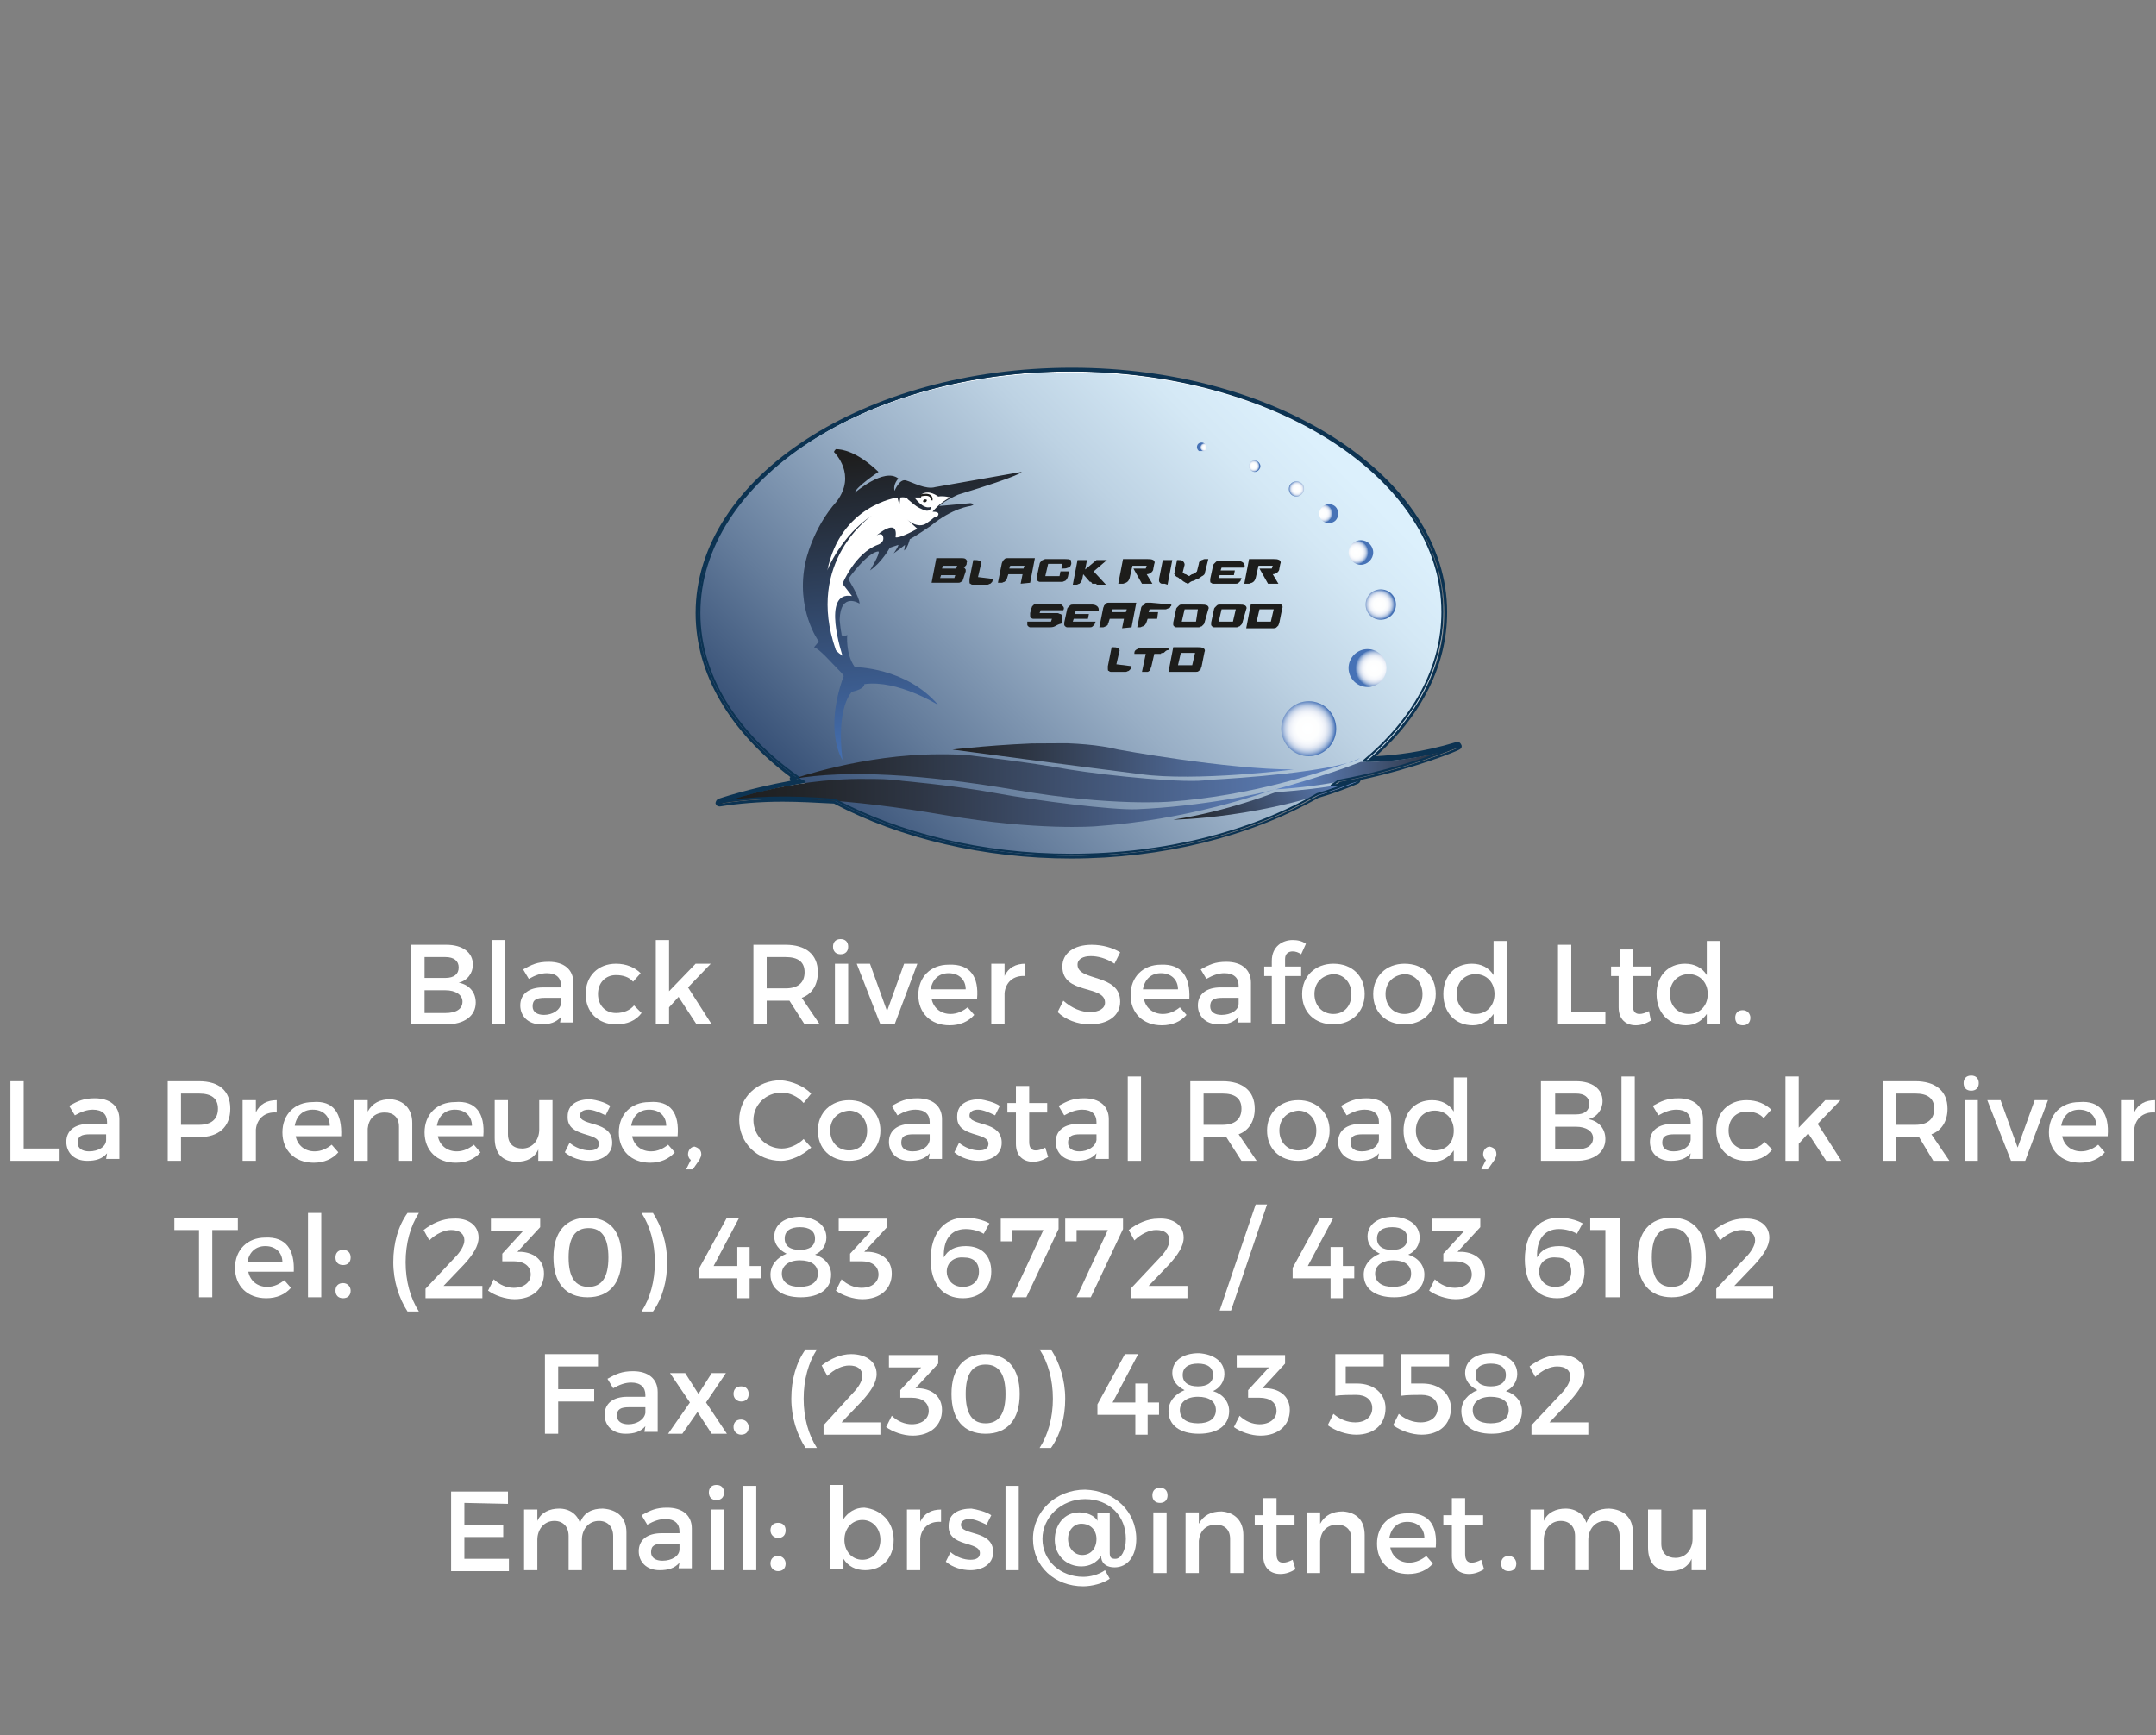 <?xml version="1.0" encoding="utf-8"?>
<!-- Generator: Adobe Illustrator 25.4.1, SVG Export Plug-In . SVG Version: 6.00 Build 0)  -->
<svg version="1.1" id="Layer_1" xmlns="http://www.w3.org/2000/svg" xmlns:xlink="http://www.w3.org/1999/xlink" x="0px" y="0px"
	 viewBox="0 0 227.5 183.1" style="enable-background:new 0 0 227.5 183.1;" xml:space="preserve">
<rect x="0" y="0" width="227.5" height="183.1" fill="#808080" stroke="none"/>
<style type="text/css">
	.st0{fill:#FFFFFF;}
	.st1{fill:#0C3352;}
	
		.st2{clip-path:url(#SVGID_00000112594442193026674480000010044897256866286733_);fill:url(#XMLID_00000004513286229084321360000002927419477481800111_);}
	
		.st3{clip-path:url(#SVGID_00000176739011552962053120000014517024147251092622_);fill:url(#XMLID_00000142140284389430255410000006074207022815419807_);}
	.st4{fill:none;stroke:#1D1D1B;stroke-width:0.21;stroke-miterlimit:10;}
	.st5{fill-rule:evenodd;clip-rule:evenodd;fill:#1D1D1B;}
	.st6{fill:#1D1D1B;}
	
		.st7{clip-path:url(#SVGID_00000137122512278749679460000003651863104806086801_);fill:url(#XMLID_00000177449977630091745560000003803868075115890103_);}
	
		.st8{clip-path:url(#SVGID_00000091001726710027595260000001047484959406823325_);fill:url(#XMLID_00000108305195030653801870000017248295662426027416_);}
	
		.st9{clip-path:url(#SVGID_00000170984766505400834680000014635738634065933208_);fill:url(#XMLID_00000168833189447954098100000001474671850694795943_);}
	
		.st10{clip-path:url(#SVGID_00000075138103998639266150000001613151126347848882_);fill:url(#XMLID_00000090275587207650508720000008723454405467571901_);}
	
		.st11{clip-path:url(#SVGID_00000096023173715421625300000008617056872944638609_);fill:url(#XMLID_00000067225490264767529010000012748581282133522868_);}
	
		.st12{clip-path:url(#SVGID_00000125586345575708766640000014042151404830081186_);fill:url(#XMLID_00000156578827466598755920000002777365655373438609_);}
	
		.st13{clip-path:url(#SVGID_00000139290095786961795140000010295608480811866032_);fill:url(#XMLID_00000124842562860347679160000015669127263673413520_);}
	
		.st14{clip-path:url(#SVGID_00000172404333742888861110000014665264409333897100_);fill:url(#XMLID_00000103242388294313690040000001478295095798443926_);}
	
		.st15{clip-path:url(#SVGID_00000008858087901885616210000010912760454573629346_);fill:url(#XMLID_00000008840235010273898140000003066147797762368151_);}
	
		.st16{clip-path:url(#SVGID_00000034079332827425728810000012987470889526076573_);fill:url(#XMLID_00000100340494086043422330000015672402770322473147_);}
	
		.st17{clip-path:url(#SVGID_00000001643046159661762840000000931514227093087158_);fill:url(#XMLID_00000101818095864365755910000012876646176721306045_);}
	
		.st18{clip-path:url(#SVGID_00000127045421003813368930000005340262347992571795_);fill:url(#XMLID_00000165918632356473124850000018001051310577320093_);}
	
		.st19{clip-path:url(#SVGID_00000139257213660793225000000005385753840256165809_);fill:url(#XMLID_00000008143666300485620510000007121836732146147204_);}
	.st20{fill:none;stroke:#0C3352;stroke-width:0.21;stroke-linejoin:round;stroke-miterlimit:10;}
</style>
<g id="XMLID_133_">
	<g id="XMLID_134_">
		<path id="XMLID_136_" class="st0" d="M47.1,99.7c1.7,0,2.8,0.8,2.8,2.1c0,0.9-0.6,1.7-1.5,1.9c1.1,0.2,1.8,1,1.8,2.1
			c0,1.4-1.2,2.3-3.1,2.3h-3.7v-8.4C43.4,99.7,47.1,99.7,47.1,99.7z M44.8,103.2H47c0.9,0,1.4-0.4,1.4-1.1S47.9,101,47,101h-2.2
			V103.2z M44.8,106.9H47c1.1,0,1.8-0.4,1.8-1.2c0-0.7-0.7-1.2-1.8-1.2h-2.2V106.9z"/>
		<path id="XMLID_141_" class="st0" d="M51.9,108.1v-8.9h1.4v8.9H51.9z"/>
		<path id="XMLID_143_" class="st0" d="M59.2,107.3c-0.5,0.6-1.2,0.8-2.1,0.8c-1.4,0-2.2-0.9-2.2-2c0-1.2,0.9-1.9,2.4-1.9h1.9v-0.2
			c0-0.8-0.5-1.3-1.5-1.3c-0.6,0-1.2,0.2-1.9,0.6l-0.6-1c0.9-0.5,1.5-0.8,2.7-0.8c1.6,0,2.6,0.8,2.6,2.2l0,4.2h-1.4L59.2,107.3
			L59.2,107.3z M59.2,105.9v-0.6h-1.7c-0.9,0-1.3,0.2-1.3,0.9c0,0.6,0.5,0.9,1.2,0.9C58.3,107.1,59.1,106.6,59.2,105.9z"/>
		<path id="XMLID_146_" class="st0" d="M67.6,102.7l-0.8,0.9c-0.4-0.5-1.1-0.7-1.8-0.7c-1.1,0-1.9,0.8-1.9,2s0.8,2,1.9,2
			c0.8,0,1.5-0.3,1.9-0.8l0.8,0.8c-0.6,0.8-1.5,1.2-2.7,1.2c-1.9,0-3.2-1.3-3.2-3.2c0-1.9,1.3-3.2,3.2-3.2
			C66.1,101.7,67,102.1,67.6,102.7z"/>
		<path id="XMLID_151_" class="st0" d="M70.6,106.3v1.8h-1.4v-8.9h1.4v5.4l2.8-2.9H75l-2.4,2.5l2.5,3.9h-1.6l-1.9-2.9L70.6,106.3z"
			/>
		<path id="XMLID_153_" class="st0" d="M83.3,105.6c-0.1,0-0.3,0-0.4,0h-2v2.5h-1.4v-8.4h3.4c2.1,0,3.4,1,3.4,2.9
			c0,1.3-0.6,2.3-1.7,2.7l1.9,2.8h-1.6L83.3,105.6z M82.9,104.3c1.3,0,2-0.6,2-1.7c0-1.1-0.7-1.6-2-1.6h-2v3.3H82.9z"/>
		<path id="XMLID_156_" class="st0" d="M89.5,99.9c0,0.5-0.3,0.8-0.8,0.8c-0.5,0-0.8-0.3-0.8-0.8c0-0.5,0.3-0.8,0.8-0.8
			C89.2,99.1,89.5,99.4,89.5,99.9z M88.1,108.1v-6.4h1.4v6.4H88.1z"/>
		<path id="XMLID_159_" class="st0" d="M92.9,108.1l-2.5-6.4h1.4l1.8,5l1.8-5h1.4l-2.4,6.4H92.9z"/>
		<path id="XMLID_161_" class="st0" d="M103.1,105.4h-4.8c0.2,1,1,1.6,2,1.6c0.7,0,1.3-0.3,1.8-0.7l0.7,0.8
			c-0.6,0.7-1.5,1.1-2.6,1.1c-2,0-3.3-1.3-3.3-3.2c0-1.9,1.3-3.2,3.2-3.2C102.4,101.7,103.3,103.1,103.1,105.4z M101.9,104.4
			c0-1-0.7-1.7-1.8-1.7c-1,0-1.7,0.6-1.9,1.7H101.9z"/>
		<path id="XMLID_164_" class="st0" d="M106,103c0.4-0.9,1.2-1.3,2.2-1.3v1.3c-1.3-0.1-2.1,0.7-2.2,1.8v3.3h-1.4v-6.4h1.4V103z"/>
		<path id="XMLID_166_" class="st0" d="M118.2,100.5l-0.6,1.2c-0.9-0.6-1.8-0.8-2.5-0.8c-0.8,0-1.4,0.3-1.4,0.9
			c0,1.8,4.5,0.9,4.5,3.9c0,1.5-1.3,2.4-3.2,2.4c-1.3,0-2.6-0.5-3.4-1.3l0.6-1.2c0.9,0.8,1.9,1.2,2.8,1.2c1,0,1.6-0.4,1.6-1
			c0-1.9-4.5-0.8-4.5-3.8c0-1.4,1.2-2.3,3.1-2.3C116.3,99.7,117.4,100,118.2,100.5z"/>
		<path id="XMLID_168_" class="st0" d="M125.5,105.4h-4.8c0.2,1,1,1.6,2,1.6c0.7,0,1.3-0.3,1.8-0.7l0.7,0.8
			c-0.6,0.7-1.5,1.1-2.6,1.1c-2,0-3.3-1.3-3.3-3.2c0-1.9,1.3-3.2,3.2-3.2C124.7,101.7,125.6,103.1,125.5,105.4z M124.3,104.4
			c0-1-0.7-1.7-1.8-1.7c-1,0-1.7,0.6-1.9,1.7H124.3z"/>
		<path id="XMLID_171_" class="st0" d="M130.7,107.3c-0.5,0.6-1.2,0.8-2.1,0.8c-1.4,0-2.2-0.9-2.2-2c0-1.2,0.9-1.9,2.4-1.9h1.9v-0.2
			c0-0.8-0.5-1.3-1.5-1.3c-0.6,0-1.2,0.2-1.9,0.6l-0.6-1c0.9-0.5,1.5-0.8,2.7-0.8c1.6,0,2.6,0.8,2.6,2.2l0,4.2h-1.4L130.7,107.3
			L130.7,107.3z M130.7,105.9v-0.6H129c-0.9,0-1.3,0.2-1.3,0.9c0,0.6,0.5,0.9,1.2,0.9C129.9,107.1,130.7,106.6,130.7,105.9z"/>
		<path id="XMLID_174_" class="st0" d="M135.6,101.2v0.8h1.7v1h-1.7v5.1h-1.4V103h-0.8v-1h0.8v-0.6c0-1.5,1.1-2.2,2.2-2.2
			c0.5,0,1,0.1,1.4,0.4l-0.5,1.1c-0.3-0.2-0.6-0.3-0.9-0.3C136,100.4,135.6,100.6,135.6,101.2z"/>
		<path id="XMLID_176_" class="st0" d="M144,104.9c0,1.9-1.4,3.2-3.3,3.2c-2,0-3.3-1.3-3.3-3.2c0-1.9,1.4-3.2,3.3-3.2
			C142.7,101.7,144,103,144,104.9z M138.7,104.9c0,1.2,0.8,2.1,2,2.1c1.1,0,1.9-0.8,1.9-2.1c0-1.2-0.8-2.1-1.9-2.1
			C139.5,102.9,138.7,103.7,138.7,104.9z"/>
		<path id="XMLID_179_" class="st0" d="M151.5,104.9c0,1.9-1.4,3.2-3.3,3.2c-2,0-3.3-1.3-3.3-3.2c0-1.9,1.4-3.2,3.3-3.2
			C150.2,101.7,151.5,103,151.5,104.9z M146.2,104.9c0,1.2,0.8,2.1,2,2.1c1.1,0,1.9-0.8,1.9-2.1c0-1.2-0.8-2.1-1.9-2.1
			C147,102.9,146.2,103.7,146.2,104.9z"/>
		<path id="XMLID_182_" class="st0" d="M159,108.1h-1.4V107c-0.5,0.7-1.2,1.2-2.2,1.2c-1.8,0-3.1-1.3-3.1-3.3c0-1.9,1.2-3.2,3-3.2
			c1,0,1.8,0.4,2.3,1.2v-3.6h1.4L159,108.1L159,108.1z M157.7,104.9c0-1.2-0.8-2.1-2-2.1s-2,0.9-2,2.1c0,1.2,0.8,2.1,2,2.1
			C156.8,107,157.7,106.2,157.7,104.9z"/>
		<path id="XMLID_185_" class="st0" d="M169.4,106.8v1.3h-5v-8.4h1.4v7.1L169.4,106.8L169.4,106.8z"/>
		<path id="XMLID_187_" class="st0" d="M174.2,107.7c-0.5,0.3-1,0.5-1.6,0.5c-1,0-1.8-0.6-1.8-1.9V103H170v-1h0.9v-1.8h1.4v1.8h1.9
			v1h-1.9v3.1c0,0.7,0.3,0.9,0.7,0.9c0.3,0,0.6-0.1,1-0.3L174.2,107.7z"/>
		<path id="XMLID_189_" class="st0" d="M181.5,108.1h-1.4V107c-0.5,0.7-1.2,1.2-2.2,1.2c-1.8,0-3.1-1.3-3.1-3.3c0-1.9,1.2-3.2,3-3.2
			c1,0,1.8,0.4,2.3,1.2v-3.6h1.4L181.5,108.1L181.5,108.1z M180.2,104.9c0-1.2-0.8-2.1-2-2.1s-2,0.9-2,2.1c0,1.2,0.8,2.1,2,2.1
			C179.3,107,180.2,106.2,180.2,104.9z"/>
		<path id="XMLID_192_" class="st0" d="M184.7,107.4c0,0.5-0.3,0.8-0.8,0.8s-0.8-0.3-0.8-0.8c0-0.5,0.3-0.8,0.8-0.8
			S184.7,107,184.7,107.4z"/>
		<path id="XMLID_194_" class="st0" d="M6.2,121.2v1.3H1.1v-8.4h1.4v7.1L6.2,121.2L6.2,121.2z"/>
		<path id="XMLID_196_" class="st0" d="M11.3,121.7c-0.5,0.6-1.2,0.8-2.1,0.8c-1.4,0-2.2-0.9-2.2-2c0-1.2,0.9-1.9,2.4-1.9h1.9v-0.2
			c0-0.8-0.5-1.3-1.5-1.3c-0.6,0-1.2,0.2-1.9,0.6l-0.6-1c0.9-0.5,1.5-0.8,2.7-0.8c1.6,0,2.6,0.8,2.6,2.2l0,4.2h-1.4L11.3,121.7
			L11.3,121.7z M11.2,120.3v-0.6H9.5c-0.9,0-1.3,0.2-1.3,0.9c0,0.6,0.5,0.9,1.2,0.9C10.4,121.5,11.2,121,11.2,120.3z"/>
		<path id="XMLID_199_" class="st0" d="M21,114.1c2.1,0,3.3,1,3.3,2.9c0,1.9-1.2,3-3.3,3h-1.9v2.5h-1.4v-8.4L21,114.1L21,114.1z
			 M19.1,118.7h1.9c1.3,0,2-0.6,2-1.7c0-1.1-0.7-1.6-2-1.6h-1.9C19.1,115.4,19.1,118.7,19.1,118.7z"/>
		<path id="XMLID_202_" class="st0" d="M27,117.4c0.4-0.9,1.2-1.3,2.2-1.3v1.3c-1.3-0.1-2.1,0.7-2.2,1.8v3.3h-1.4v-6.4H27V117.4z"/>
		<path id="XMLID_204_" class="st0" d="M36,119.9h-4.8c0.2,1,1,1.6,2,1.6c0.7,0,1.3-0.3,1.8-0.7l0.7,0.8c-0.6,0.7-1.5,1.1-2.6,1.1
			c-2,0-3.3-1.3-3.3-3.2c0-1.9,1.3-3.2,3.2-3.2C35.2,116.1,36.1,117.5,36,119.9z M34.8,118.8c0-1-0.7-1.7-1.8-1.7
			c-1,0-1.7,0.6-1.9,1.7H34.8z"/>
		<path id="XMLID_207_" class="st0" d="M43.5,118.5v4h-1.4v-3.6c0-1-0.6-1.5-1.5-1.5c-1.1,0-1.7,0.7-1.8,1.7v3.4h-1.4v-6.4h1.4v1.2
			c0.5-0.9,1.3-1.3,2.4-1.3C42.6,116.1,43.5,117,43.5,118.5z"/>
		<path id="XMLID_209_" class="st0" d="M51,119.9h-4.8c0.2,1,1,1.6,2,1.6c0.7,0,1.3-0.3,1.8-0.7l0.7,0.8c-0.6,0.7-1.5,1.1-2.6,1.1
			c-2,0-3.3-1.3-3.3-3.2c0-1.9,1.3-3.2,3.2-3.2C50.2,116.1,51.2,117.5,51,119.9z M49.8,118.8c0-1-0.7-1.7-1.8-1.7
			c-1,0-1.7,0.6-1.9,1.7H49.8z"/>
		<path id="XMLID_212_" class="st0" d="M58.2,122.5h-1.4v-1.2c-0.4,0.9-1.2,1.3-2.3,1.3c-1.5,0-2.3-0.9-2.3-2.5v-4h1.4v3.6
			c0,1,0.6,1.5,1.5,1.5c1.1,0,1.8-0.9,1.8-2v-3.1h1.4V122.5z"/>
		<path id="XMLID_214_" class="st0" d="M64.4,116.7l-0.5,1c-0.6-0.3-1.3-0.6-1.8-0.6c-0.5,0-0.9,0.2-0.9,0.6c0,1.2,3.4,0.5,3.4,2.9
			c0,1.3-1.2,1.9-2.4,1.9c-0.9,0-1.9-0.3-2.6-0.9l0.5-1c0.6,0.5,1.4,0.8,2.1,0.8c0.6,0,1-0.2,1-0.7c0-1.3-3.4-0.6-3.3-2.9
			c0-1.3,1.1-1.8,2.4-1.8C63,116.1,63.8,116.3,64.4,116.7z"/>
		<path id="XMLID_216_" class="st0" d="M71.5,119.9h-4.8c0.2,1,1,1.6,2,1.6c0.7,0,1.3-0.3,1.8-0.7l0.7,0.8c-0.6,0.7-1.5,1.1-2.6,1.1
			c-2,0-3.3-1.3-3.3-3.2c0-1.9,1.3-3.2,3.2-3.2C70.8,116.1,71.7,117.5,71.5,119.9z M70.3,118.8c0-1-0.7-1.7-1.8-1.7
			c-1,0-1.7,0.6-1.9,1.7H70.3z"/>
		<path id="XMLID_219_" class="st0" d="M74,121.8c0,0.2-0.1,0.4-0.2,0.6l-0.7,1h-0.7l0.5-1c-0.2-0.1-0.3-0.4-0.3-0.6
			c0-0.4,0.3-0.8,0.7-0.8C73.6,121.1,74,121.3,74,121.8z"/>
		<path id="XMLID_221_" class="st0" d="M85.6,115.4l-0.8,1c-0.6-0.7-1.5-1.1-2.3-1.1c-1.7,0-3,1.3-3,2.9s1.3,3,3,3
			c0.8,0,1.7-0.4,2.3-1l0.8,0.9c-0.9,0.8-2.1,1.4-3.2,1.4c-2.5,0-4.4-1.9-4.4-4.3c0-2.4,1.9-4.2,4.4-4.2
			C83.6,114.1,84.8,114.6,85.6,115.4z"/>
		<path id="XMLID_223_" class="st0" d="M92.9,119.3c0,1.9-1.4,3.2-3.3,3.2c-2,0-3.3-1.3-3.3-3.2c0-1.9,1.4-3.2,3.3-3.2
			C91.5,116.1,92.9,117.4,92.9,119.3z M87.6,119.3c0,1.2,0.8,2.1,2,2.1c1.1,0,1.9-0.8,1.9-2.1c0-1.2-0.8-2.1-1.9-2.1
			C88.4,117.3,87.6,118.1,87.6,119.3z"/>
		<path id="XMLID_226_" class="st0" d="M98.1,121.7c-0.5,0.6-1.2,0.8-2.1,0.8c-1.4,0-2.2-0.9-2.2-2c0-1.2,0.9-1.9,2.4-1.9h1.9v-0.2
			c0-0.8-0.5-1.3-1.5-1.3c-0.6,0-1.2,0.2-1.9,0.6l-0.6-1c0.9-0.5,1.5-0.8,2.7-0.8c1.6,0,2.6,0.8,2.6,2.2l0,4.2h-1.4L98.1,121.7
			L98.1,121.7z M98.1,120.3v-0.6h-1.7c-0.9,0-1.3,0.2-1.3,0.9c0,0.6,0.5,0.9,1.2,0.9C97.3,121.5,98,121,98.1,120.3z"/>
		<path id="XMLID_229_" class="st0" d="M105.5,116.7l-0.5,1c-0.6-0.3-1.3-0.6-1.8-0.6c-0.5,0-0.9,0.2-0.9,0.6c0,1.2,3.4,0.5,3.4,2.9
			c0,1.3-1.2,1.9-2.4,1.9c-0.9,0-1.9-0.3-2.6-0.9l0.5-1c0.6,0.5,1.4,0.8,2.1,0.8c0.6,0,1-0.2,1-0.7c0-1.3-3.4-0.6-3.3-2.9
			c0-1.3,1.1-1.8,2.4-1.8C104,116.1,104.9,116.3,105.5,116.7z"/>
		<path id="XMLID_231_" class="st0" d="M110.6,122.1c-0.5,0.3-1,0.5-1.6,0.5c-1,0-1.8-0.6-1.8-1.9v-3.3h-0.9v-1h0.9v-1.8h1.4v1.8
			h1.9v1h-1.9v3.1c0,0.7,0.3,0.9,0.7,0.9c0.3,0,0.6-0.1,1-0.3L110.6,122.1z"/>
		<path id="XMLID_233_" class="st0" d="M115.7,121.7c-0.5,0.6-1.2,0.8-2.1,0.8c-1.4,0-2.2-0.9-2.2-2c0-1.2,0.9-1.9,2.4-1.9h1.9v-0.2
			c0-0.8-0.5-1.3-1.5-1.3c-0.6,0-1.2,0.2-1.9,0.6l-0.6-1c0.9-0.5,1.5-0.8,2.7-0.8c1.6,0,2.6,0.8,2.6,2.2l0,4.2h-1.4L115.7,121.7
			L115.7,121.7z M115.7,120.3v-0.6h-1.7c-0.9,0-1.3,0.2-1.3,0.9c0,0.6,0.5,0.9,1.2,0.9C114.8,121.5,115.6,121,115.7,120.3z"/>
		<path id="XMLID_236_" class="st0" d="M119,122.5v-8.9h1.4v8.9H119z"/>
		<path id="XMLID_238_" class="st0" d="M129.4,120c-0.1,0-0.3,0-0.4,0h-2v2.5h-1.4v-8.4h3.4c2.1,0,3.4,1,3.4,2.9
			c0,1.3-0.6,2.3-1.7,2.7l1.9,2.8h-1.6L129.4,120z M129,118.7c1.3,0,2-0.6,2-1.7c0-1.1-0.7-1.6-2-1.6h-2v3.3H129z"/>
		<path id="XMLID_241_" class="st0" d="M140.3,119.3c0,1.9-1.4,3.2-3.3,3.2c-2,0-3.3-1.3-3.3-3.2c0-1.9,1.4-3.2,3.3-3.2
			C138.9,116.1,140.3,117.4,140.3,119.3z M135,119.3c0,1.2,0.8,2.1,2,2.1c1.1,0,1.9-0.8,1.9-2.1c0-1.2-0.8-2.1-1.9-2.1
			C135.8,117.3,135,118.1,135,119.3z"/>
		<path id="XMLID_244_" class="st0" d="M145.5,121.7c-0.5,0.6-1.2,0.8-2.1,0.8c-1.4,0-2.2-0.9-2.2-2c0-1.2,0.9-1.9,2.4-1.9h1.9v-0.2
			c0-0.8-0.5-1.3-1.5-1.3c-0.6,0-1.2,0.2-1.9,0.6l-0.6-1c0.9-0.5,1.5-0.8,2.7-0.8c1.6,0,2.6,0.8,2.6,2.2l0,4.2h-1.4L145.5,121.7
			L145.5,121.7z M145.5,120.3v-0.6h-1.7c-0.9,0-1.3,0.2-1.3,0.9c0,0.6,0.5,0.9,1.2,0.9C144.7,121.5,145.4,121,145.5,120.3z"/>
		<path id="XMLID_247_" class="st0" d="M154.8,122.5h-1.4v-1.1c-0.5,0.7-1.2,1.2-2.2,1.2c-1.8,0-3.1-1.3-3.1-3.3
			c0-1.9,1.2-3.2,3-3.2c1,0,1.8,0.4,2.3,1.2v-3.6h1.4L154.8,122.5L154.8,122.5z M153.4,119.3c0-1.2-0.8-2.1-2-2.1s-2,0.9-2,2.1
			c0,1.2,0.8,2.1,2,2.1C152.6,121.4,153.4,120.6,153.4,119.3z"/>
		<path id="XMLID_250_" class="st0" d="M157.9,121.8c0,0.2-0.1,0.4-0.2,0.6l-0.7,1h-0.7l0.5-1c-0.2-0.1-0.3-0.4-0.3-0.6
			c0-0.4,0.3-0.8,0.7-0.8C157.6,121.1,157.9,121.3,157.9,121.8z"/>
		<path id="XMLID_252_" class="st0" d="M166.3,114.1c1.7,0,2.8,0.8,2.8,2.1c0,0.9-0.6,1.7-1.5,1.9c1.1,0.2,1.8,1,1.8,2.1
			c0,1.4-1.2,2.3-3.1,2.3h-3.7v-8.4C162.7,114.1,166.3,114.1,166.3,114.1z M164.1,117.6h2.2c0.9,0,1.4-0.4,1.4-1.1
			c0-0.7-0.5-1.1-1.4-1.1h-2.2V117.6z M164.1,121.3h2.2c1.1,0,1.8-0.4,1.8-1.2c0-0.7-0.7-1.2-1.8-1.2h-2.2V121.3z"/>
		<path id="XMLID_256_" class="st0" d="M171.1,122.5v-8.9h1.4v8.9H171.1z"/>
		<path id="XMLID_258_" class="st0" d="M178.4,121.7c-0.5,0.6-1.2,0.8-2.1,0.8c-1.4,0-2.2-0.9-2.2-2c0-1.2,0.9-1.9,2.4-1.9h1.9v-0.2
			c0-0.8-0.5-1.3-1.5-1.3c-0.6,0-1.2,0.2-1.9,0.6l-0.6-1c0.9-0.5,1.5-0.8,2.7-0.8c1.6,0,2.6,0.8,2.6,2.2l0,4.2h-1.4L178.4,121.7
			L178.4,121.7z M178.4,120.3v-0.6h-1.7c-0.9,0-1.3,0.2-1.3,0.9c0,0.6,0.5,0.9,1.2,0.9C177.6,121.5,178.3,121,178.4,120.3z"/>
		<path id="XMLID_261_" class="st0" d="M186.9,117.1l-0.8,0.9c-0.4-0.5-1.1-0.7-1.8-0.7c-1.1,0-1.9,0.8-1.9,2c0,1.2,0.8,2,1.9,2
			c0.8,0,1.5-0.3,1.9-0.8l0.8,0.8c-0.6,0.8-1.5,1.2-2.7,1.2c-1.9,0-3.2-1.3-3.2-3.2c0-1.9,1.3-3.2,3.2-3.2
			C185.4,116.1,186.3,116.5,186.9,117.1z"/>
		<path id="XMLID_263_" class="st0" d="M189.8,120.7v1.8h-1.4v-8.9h1.4v5.4l2.8-2.9h1.6l-2.4,2.5l2.5,3.9h-1.6l-1.9-2.9L189.8,120.7
			z"/>
		<path id="XMLID_265_" class="st0" d="M202.5,120c-0.1,0-0.3,0-0.4,0h-2v2.5h-1.4v-8.4h3.4c2.1,0,3.4,1,3.4,2.9
			c0,1.3-0.6,2.3-1.7,2.7l1.9,2.8H204L202.5,120z M202.1,118.7c1.3,0,2-0.6,2-1.7c0-1.1-0.7-1.6-2-1.6h-2v3.3H202.1z"/>
		<path id="XMLID_268_" class="st0" d="M208.8,114.3c0,0.5-0.3,0.8-0.8,0.8s-0.8-0.3-0.8-0.8c0-0.5,0.3-0.8,0.8-0.8
			S208.8,113.8,208.8,114.3z M207.3,122.5v-6.4h1.4v6.4H207.3z"/>
		<path id="XMLID_271_" class="st0" d="M212.2,122.5l-2.5-6.4h1.4l1.8,5l1.8-5h1.4l-2.4,6.4H212.2z"/>
		<path id="XMLID_273_" class="st0" d="M222.4,119.9h-4.8c0.2,1,1,1.6,2,1.6c0.7,0,1.3-0.3,1.8-0.7l0.7,0.8
			c-0.6,0.7-1.5,1.1-2.6,1.1c-2,0-3.3-1.3-3.3-3.2c0-1.9,1.3-3.2,3.2-3.2C221.6,116.1,222.6,117.5,222.4,119.9z M221.2,118.8
			c0-1-0.7-1.7-1.8-1.7c-1,0-1.7,0.6-1.9,1.7H221.2z"/>
		<path id="XMLID_276_" class="st0" d="M225.2,117.4c0.4-0.9,1.2-1.3,2.2-1.3v1.3c-1.3-0.1-2.1,0.7-2.2,1.8v3.3h-1.4v-6.4h1.4V117.4
			z"/>
		<path id="XMLID_278_" class="st0" d="M22.4,129.8v7.1H21v-7.1h-2.6v-1.3h6.7v1.3H22.4z"/>
		<path id="XMLID_280_" class="st0" d="M31,134.2h-4.8c0.2,1,1,1.6,2,1.6c0.7,0,1.3-0.3,1.8-0.7l0.7,0.8c-0.6,0.7-1.5,1.1-2.6,1.1
			c-2,0-3.3-1.3-3.3-3.2c0-1.9,1.3-3.2,3.2-3.2C30.2,130.5,31.1,131.9,31,134.2z M29.8,133.2c0-1-0.7-1.7-1.8-1.7
			c-1,0-1.7,0.6-1.9,1.7H29.8z"/>
		<path id="XMLID_283_" class="st0" d="M32.5,136.9V128h1.4v8.9H32.5z"/>
		<path id="XMLID_285_" class="st0" d="M37,132.7c0,0.5-0.3,0.8-0.8,0.8s-0.8-0.3-0.8-0.8c0-0.5,0.3-0.8,0.8-0.8S37,132.2,37,132.7z
			 M37,136.2c0,0.5-0.3,0.8-0.8,0.8s-0.8-0.3-0.8-0.8c0-0.5,0.3-0.8,0.8-0.8S37,135.8,37,136.2z"/>
		<path id="XMLID_288_" class="st0" d="M44.2,128c-0.9,1.4-1.4,3.2-1.4,5.2s0.5,3.8,1.4,5.2H43c-0.9-1.4-1.5-3.2-1.5-5.2
			s0.5-3.8,1.5-5.2H44.2z"/>
		<path id="XMLID_290_" class="st0" d="M50.5,130.6c0,0.9-0.6,1.8-1.5,2.8l-2.2,2.3h4.1v1.3h-6v-1l3.1-3.3c0.6-0.6,1-1.3,1-1.8
			c0-0.7-0.5-1.1-1.4-1.1c-0.7,0-1.6,0.4-2.3,1.1l-0.6-1.1c0.9-0.7,2-1.2,3.1-1.2C49.4,128.5,50.5,129.3,50.5,130.6z"/>
		<path id="XMLID_292_" class="st0" d="M55,132.1c1.4,0.1,2.4,0.9,2.4,2.3c0,1.6-1.2,2.7-3.1,2.7c-1,0-2.1-0.4-2.8-0.9l0.6-1.2
			c0.6,0.6,1.4,0.9,2.1,0.9c1.1,0,1.8-0.6,1.8-1.4c0-0.9-0.7-1.4-1.8-1.4h-1.2v-0.8l2.2-2.4h-3.4v-1.3H57v0.9l-2.4,2.6L55,132.1z"/>
		<path id="XMLID_294_" class="st0" d="M65.6,132.7c0,2.7-1.3,4.2-3.6,4.2c-2.3,0-3.6-1.5-3.6-4.2c0-2.7,1.3-4.2,3.6-4.2
			C64.4,128.5,65.6,130,65.6,132.7z M60,132.7c0,2.1,0.7,3.1,2.1,3.1c1.4,0,2.1-1,2.1-3.1c0-2.1-0.7-3.1-2.1-3.1
			C60.7,129.6,60,130.6,60,132.7z"/>
		<path id="XMLID_297_" class="st0" d="M68.9,128c0.9,1.4,1.5,3.2,1.5,5.2s-0.5,3.8-1.5,5.2h-1.2c0.9-1.4,1.4-3.2,1.4-5.2
			s-0.5-3.8-1.4-5.2H68.9z"/>
		<path id="XMLID_299_" class="st0" d="M77.8,133.6v-2h1.3v2h1.2v1.3h-1.2v2.1h-1.3v-2.1h-4v-1.1l2.9-5.3H78l-2.7,5.1H77.8z"/>
		<path id="XMLID_301_" class="st0" d="M87.2,130.6c0,0.8-0.5,1.5-1.2,1.8c1,0.3,1.7,1.1,1.7,2.1c0,1.5-1.2,2.4-3.2,2.4
			c-2,0-3.2-0.9-3.2-2.4c0-1,0.7-1.8,1.7-2.2c-0.8-0.4-1.3-1-1.3-1.8c0-1.3,1.1-2.1,2.8-2.1C86.1,128.5,87.2,129.3,87.2,130.6z
			 M82.5,134.4c0,0.9,0.7,1.4,1.9,1.4s1.9-0.5,1.9-1.4c0-0.9-0.7-1.4-1.9-1.4C83.2,133,82.5,133.6,82.5,134.4z M82.8,130.7
			c0,0.8,0.6,1.2,1.6,1.2c1,0,1.6-0.4,1.6-1.2c0-0.8-0.6-1.2-1.6-1.2C83.4,129.5,82.8,129.9,82.8,130.7z"/>
		<path id="XMLID_305_" class="st0" d="M91.7,132.1c1.4,0.1,2.4,0.9,2.4,2.3c0,1.6-1.2,2.7-3.1,2.7c-1,0-2.1-0.4-2.8-0.9l0.6-1.2
			c0.6,0.6,1.4,0.9,2.1,0.9c1.1,0,1.8-0.6,1.8-1.4c0-0.9-0.7-1.4-1.8-1.4h-1.2v-0.8l2.2-2.4h-3.4v-1.3h5.1v0.9l-2.4,2.6L91.7,132.1z
			"/>
		<path id="XMLID_307_" class="st0" d="M104.4,129.1l-0.6,1.1c-0.5-0.3-1.2-0.5-1.9-0.5c-1.6,0-2.4,1.2-2.3,3
			c0.4-0.8,1.2-1.2,2.3-1.2c1.7,0,2.7,1,2.7,2.7c0,1.7-1.2,2.8-3,2.8c-2.1,0-3.4-1.5-3.4-4.1c0-2.7,1.4-4.4,3.6-4.4
			C102.7,128.5,103.7,128.7,104.4,129.1z M99.9,134.2c0,0.7,0.5,1.6,1.7,1.6c1,0,1.7-0.6,1.7-1.6c0-1-0.6-1.5-1.6-1.5
			C100.6,132.6,99.9,133.3,99.9,134.2z"/>
		<path id="XMLID_310_" class="st0" d="M108.3,136.9h-1.5l3.3-7.1h-3.3l0,1.2h-1.2v-2.4h6.1v1.1L108.3,136.9z"/>
		<path id="XMLID_312_" class="st0" d="M115.1,136.9h-1.5l3.3-7.1h-3.3l0,1.2h-1.2v-2.4h6.1v1.1L115.1,136.9z"/>
		<path id="XMLID_314_" class="st0" d="M124.9,130.6c0,0.9-0.6,1.8-1.5,2.8l-2.2,2.3h4.1v1.3h-6v-1l3.1-3.3c0.6-0.6,1-1.3,1-1.8
			c0-0.7-0.5-1.1-1.4-1.1c-0.7,0-1.6,0.4-2.3,1.1l-0.6-1.1c0.9-0.7,2-1.2,3.1-1.2C123.8,128.5,124.9,129.3,124.9,130.6z"/>
		<path id="XMLID_316_" class="st0" d="M128.7,138.3l3.8-11.2h1.2l-3.8,11.2H128.7z"/>
		<path id="XMLID_318_" class="st0" d="M140.4,133.6v-2h1.3v2h1.2v1.3h-1.2v2.1h-1.3v-2.1h-4v-1.1l2.9-5.3h1.4l-2.7,5.1H140.4z"/>
		<path id="XMLID_320_" class="st0" d="M149.8,130.6c0,0.8-0.5,1.5-1.2,1.8c1,0.3,1.7,1.1,1.7,2.1c0,1.5-1.2,2.4-3.2,2.4
			c-2,0-3.2-0.9-3.2-2.4c0-1,0.7-1.8,1.7-2.2c-0.8-0.4-1.3-1-1.3-1.8c0-1.3,1.1-2.1,2.8-2.1C148.7,128.5,149.8,129.3,149.8,130.6z
			 M145.1,134.4c0,0.9,0.7,1.4,1.9,1.4s1.9-0.5,1.9-1.4c0-0.9-0.7-1.4-1.9-1.4C145.8,133,145.1,133.6,145.1,134.4z M145.3,130.7
			c0,0.8,0.6,1.2,1.6,1.2c1,0,1.6-0.4,1.6-1.2c0-0.8-0.6-1.2-1.6-1.2C145.9,129.5,145.3,129.9,145.3,130.7z"/>
		<path id="XMLID_324_" class="st0" d="M154.3,132.1c1.4,0.1,2.4,0.9,2.4,2.3c0,1.6-1.2,2.7-3.1,2.7c-1,0-2.1-0.4-2.8-0.9l0.6-1.2
			c0.6,0.6,1.4,0.9,2.1,0.9c1.1,0,1.8-0.6,1.8-1.4c0-0.9-0.7-1.4-1.8-1.4h-1.2v-0.8l2.2-2.4h-3.4v-1.3h5.1v0.9l-2.4,2.6L154.3,132.1
			z"/>
		<path id="XMLID_326_" class="st0" d="M167,129.1l-0.6,1.1c-0.5-0.3-1.2-0.5-1.9-0.5c-1.6,0-2.4,1.2-2.3,3c0.4-0.8,1.2-1.2,2.3-1.2
			c1.7,0,2.7,1,2.7,2.7c0,1.7-1.2,2.8-2.9,2.8c-2.1,0-3.4-1.5-3.4-4.1c0-2.7,1.4-4.4,3.6-4.4C165.3,128.5,166.3,128.7,167,129.1z
			 M162.4,134.2c0,0.7,0.5,1.6,1.7,1.6c1,0,1.7-0.6,1.7-1.6c0-1-0.6-1.5-1.6-1.5C163.1,132.6,162.4,133.3,162.4,134.2z"/>
		<path id="XMLID_329_" class="st0" d="M169.4,136.9v-7.1h-1.6v-1.3h3.1v8.4H169.4z"/>
		<path id="XMLID_331_" class="st0" d="M180,132.7c0,2.7-1.3,4.2-3.6,4.2c-2.3,0-3.6-1.5-3.6-4.2c0-2.7,1.3-4.2,3.6-4.2
			C178.7,128.5,180,130,180,132.7z M174.3,132.7c0,2.1,0.7,3.1,2.1,3.1c1.4,0,2.1-1,2.1-3.1c0-2.1-0.7-3.1-2.1-3.1
			C175,129.6,174.3,130.6,174.3,132.7z"/>
		<path id="XMLID_334_" class="st0" d="M186.7,130.6c0,0.9-0.6,1.8-1.5,2.8l-2.2,2.3h4.1v1.3h-6v-1l3.1-3.3c0.6-0.6,1-1.3,1-1.8
			c0-0.7-0.5-1.1-1.4-1.1c-0.7,0-1.6,0.4-2.3,1.1l-0.6-1.1c0.9-0.7,2-1.2,3.1-1.2C185.6,128.5,186.7,129.3,186.7,130.6z"/>
		<path id="XMLID_336_" class="st0" d="M58.9,144.2v2.4h3.8v1.3h-3.8v3.4h-1.4v-8.4h5.6l0,1.3L58.9,144.2L58.9,144.2z"/>
		<path id="XMLID_338_" class="st0" d="M68.1,150.5c-0.5,0.6-1.2,0.8-2.1,0.8c-1.4,0-2.2-0.9-2.2-2c0-1.2,0.9-1.9,2.4-1.9h1.9v-0.2
			c0-0.8-0.5-1.3-1.5-1.3c-0.6,0-1.2,0.2-1.9,0.6l-0.6-1c0.9-0.5,1.5-0.8,2.7-0.8c1.6,0,2.6,0.8,2.6,2.2l0,4.2h-1.4L68.1,150.5
			L68.1,150.5z M68.1,149.1v-0.6h-1.7c-0.9,0-1.3,0.2-1.3,0.9c0,0.6,0.5,0.9,1.2,0.9C67.2,150.3,68,149.8,68.1,149.1z"/>
		<path id="XMLID_341_" class="st0" d="M75.1,144.9h1.5l-2.1,3.1l2.2,3.3h-1.6l-1.5-2.3l-1.6,2.3h-1.5l2.3-3.3l-2.1-3.1h1.6l1.4,2.2
			L75.1,144.9z"/>
		<path id="XMLID_343_" class="st0" d="M79,147.1c0,0.5-0.3,0.8-0.8,0.8c-0.4,0-0.8-0.3-0.8-0.8c0-0.5,0.3-0.8,0.8-0.8
			C78.7,146.3,79,146.6,79,147.1z M79,150.6c0,0.5-0.3,0.8-0.8,0.8c-0.4,0-0.8-0.3-0.8-0.8c0-0.5,0.3-0.8,0.8-0.8S79,150.2,79,150.6
			z"/>
		<path id="XMLID_346_" class="st0" d="M86.2,142.4c-0.9,1.4-1.4,3.2-1.4,5.2s0.5,3.8,1.4,5.2h-1.2c-0.9-1.4-1.5-3.2-1.5-5.2
			s0.5-3.8,1.5-5.2H86.2z"/>
		<path id="XMLID_348_" class="st0" d="M92.5,145c0,0.9-0.6,1.8-1.5,2.8l-2.2,2.3h4.1v1.3h-6v-1L90,147c0.6-0.6,1-1.3,1-1.8
			c0-0.7-0.5-1.1-1.4-1.1c-0.7,0-1.6,0.4-2.3,1.1l-0.6-1.1c0.9-0.7,2-1.2,3.1-1.2C91.4,142.9,92.5,143.7,92.5,145z"/>
		<path id="XMLID_350_" class="st0" d="M97,146.5c1.4,0.1,2.4,0.9,2.4,2.3c0,1.6-1.2,2.7-3.1,2.7c-1,0-2.1-0.4-2.8-0.9l0.6-1.2
			c0.6,0.6,1.4,0.9,2.1,0.9c1.1,0,1.8-0.6,1.8-1.4c0-0.9-0.7-1.4-1.8-1.4H95v-0.8l2.2-2.4h-3.4v-1.3H99v0.9l-2.4,2.6L97,146.5z"/>
		<path id="XMLID_352_" class="st0" d="M107.6,147.1c0,2.7-1.3,4.2-3.6,4.2c-2.3,0-3.6-1.5-3.6-4.2c0-2.7,1.3-4.2,3.6-4.2
			C106.3,142.9,107.6,144.4,107.6,147.1z M101.9,147.1c0,2.1,0.7,3.1,2.1,3.1c1.4,0,2.1-1,2.1-3.1c0-2.1-0.7-3.1-2.1-3.1
			C102.6,144,101.9,145,101.9,147.1z"/>
		<path id="XMLID_355_" class="st0" d="M110.9,142.4c0.9,1.4,1.5,3.2,1.5,5.2s-0.5,3.8-1.5,5.2h-1.2c0.9-1.4,1.4-3.2,1.4-5.2
			s-0.5-3.8-1.4-5.2H110.9z"/>
		<path id="XMLID_357_" class="st0" d="M119.8,148v-2h1.3v2h1.2v1.3h-1.2v2.1h-1.3v-2.1h-4v-1.1l2.9-5.3h1.4l-2.7,5.1H119.8z"/>
		<path id="XMLID_359_" class="st0" d="M129.2,145c0,0.8-0.5,1.5-1.2,1.8c1,0.3,1.7,1.1,1.7,2.1c0,1.5-1.2,2.4-3.2,2.4
			c-2,0-3.2-0.9-3.2-2.4c0-1,0.7-1.8,1.7-2.2c-0.8-0.4-1.3-1-1.3-1.8c0-1.3,1.1-2.1,2.8-2.1C128.1,142.9,129.2,143.7,129.2,145z
			 M124.5,148.8c0,0.9,0.7,1.4,1.9,1.4s1.9-0.5,1.9-1.4c0-0.9-0.7-1.4-1.9-1.4C125.2,147.4,124.5,148,124.5,148.8z M124.8,145.1
			c0,0.8,0.6,1.2,1.6,1.2c1,0,1.6-0.4,1.6-1.2c0-0.8-0.6-1.2-1.6-1.2C125.4,143.9,124.8,144.3,124.8,145.1z"/>
		<path id="XMLID_363_" class="st0" d="M133.7,146.5c1.4,0.1,2.4,0.9,2.4,2.3c0,1.6-1.2,2.7-3.1,2.7c-1,0-2.1-0.4-2.8-0.9l0.6-1.2
			c0.6,0.6,1.4,0.9,2.1,0.9c1.1,0,1.8-0.6,1.8-1.4c0-0.9-0.7-1.4-1.8-1.4h-1.2v-0.8l2.2-2.4h-3.4v-1.3h5.1v0.9l-2.4,2.6L133.7,146.5
			z"/>
		<path id="XMLID_365_" class="st0" d="M142,144.2v1.8l1.2,0c1.8,0,3,1.1,3,2.6c0,1.7-1.2,2.8-3.1,2.8c-1,0-2.2-0.4-3-1l0.6-1.2
			c0.7,0.6,1.5,0.9,2.3,0.9c1.1,0,1.8-0.6,1.8-1.5c0-0.9-0.7-1.4-1.7-1.4c-0.5,0-1.6,0-2.2,0.1v-4.4h5.1l0,1.3L142,144.2L142,144.2z
			"/>
		<path id="XMLID_367_" class="st0" d="M148.9,144.2v1.8l1.2,0c1.8,0,3,1.1,3,2.6c0,1.7-1.2,2.8-3.1,2.8c-1,0-2.2-0.4-3-1l0.6-1.2
			c0.7,0.6,1.5,0.9,2.3,0.9c1.1,0,1.8-0.6,1.8-1.5c0-0.9-0.7-1.4-1.7-1.4c-0.5,0-1.6,0-2.2,0.1v-4.4h5.1l0,1.3L148.9,144.2
			L148.9,144.2z"/>
		<path id="XMLID_369_" class="st0" d="M160.1,145c0,0.8-0.5,1.5-1.2,1.8c1,0.3,1.7,1.1,1.7,2.1c0,1.5-1.2,2.4-3.2,2.4
			c-2,0-3.2-0.9-3.2-2.4c0-1,0.7-1.8,1.7-2.2c-0.8-0.4-1.3-1-1.3-1.8c0-1.3,1.1-2.1,2.8-2.1C159,142.9,160.1,143.7,160.1,145z
			 M155.4,148.8c0,0.9,0.7,1.4,1.9,1.4s1.9-0.5,1.9-1.4c0-0.9-0.7-1.4-1.9-1.4C156.1,147.4,155.4,148,155.4,148.8z M155.7,145.1
			c0,0.8,0.6,1.2,1.6,1.2c1,0,1.6-0.4,1.6-1.2c0-0.8-0.6-1.2-1.6-1.2C156.3,143.9,155.7,144.3,155.7,145.1z"/>
		<path id="XMLID_373_" class="st0" d="M167.2,145c0,0.9-0.6,1.8-1.5,2.8l-2.2,2.3h4.1v1.3h-6v-1l3.1-3.3c0.6-0.6,1-1.3,1-1.8
			c0-0.7-0.5-1.1-1.4-1.1c-0.7,0-1.6,0.4-2.3,1.1l-0.6-1.1c0.9-0.7,2-1.2,3.1-1.2C166.1,142.9,167.2,143.7,167.2,145z"/>
	</g>
</g>
<g id="XMLID_15_">
	<path id="XMLID_132_" class="st0" d="M140.5,82.9c0.2-0.2,0.5-0.3,0.7-0.5c7.2-1.3,12.5-3.6,12.5-3.6c-4.6,1.4-8.5,1.5-9.8,1.5
		c5.2-4.3,8.3-9.8,8.3-15.7c0-14.1-17.6-25.5-39.3-25.5S73.8,50.7,73.8,64.7c0,6.7,4,12.8,10.4,17.3c-0.3,0.1-0.5,0.2-0.5,0.2
		c0.2,0,0.4-0.1,0.5-0.1c0.2,0.2,0.4,0.3,0.7,0.4c-5.2,0.8-9,2.2-9,2.2c3.3-0.6,7.4-0.7,12.2-0.3c6.8,3.6,15.5,5.8,24.9,5.8
		c10,0,19.1-2.4,26-6.4c1.4-0.4,2.8-0.9,4.2-1.5C143.2,82.4,142.4,82.7,140.5,82.9z"/>
	<g id="XMLID_127_">
		<path id="XMLID_129_" class="st1" d="M113.1,39.2c21.7,0,39.3,11.4,39.3,25.5c0,5.9-3.1,11.3-8.3,15.7c1.3,0,5.1-0.1,9.8-1.5
			c0,0-5.3,2.3-12.5,3.6c-0.2,0.2-0.5,0.3-0.7,0.5c1.8-0.3,2.7-0.6,2.7-0.6c-1.4,0.6-2.8,1.1-4.2,1.5c-6.9,4-16,6.4-26,6.4
			c-9.5,0-18.1-2.2-24.9-5.8c-2-0.2-3.8-0.2-5.6-0.2c-2.5,0-4.7,0.2-6.6,0.5c0,0,3.8-1.4,9-2.2c-0.2-0.1-0.4-0.3-0.7-0.4
			c-0.2,0-0.4,0.1-0.5,0.1c0,0,0.2-0.1,0.5-0.2c-6.5-4.5-10.4-10.6-10.4-17.3C73.8,50.7,91.4,39.2,113.1,39.2 M113.1,38.8
			c-21.9,0-39.7,11.6-39.7,25.9c0,6.4,3.6,12.5,10,17.3c-0.1,0.1-0.1,0.2,0,0.3c0,0,0,0.1,0,0.1c-4.4,0.8-7.6,1.9-7.6,1.9
			c-0.2,0.1-0.3,0.3-0.3,0.5c0.1,0.2,0.2,0.3,0.4,0.3c0,0,0.1,0,0.1,0c1.9-0.3,4.1-0.5,6.6-0.5c1.7,0,3.5,0.1,5.4,0.2
			c7,3.7,15.9,5.8,25,5.8c9.6,0,18.9-2.3,26.1-6.4c1.4-0.4,2.8-0.9,4.2-1.5c0.2-0.1,0.2-0.2,0.3-0.4c6-1.3,10.3-3.1,10.4-3.2
			c0.2-0.1,0.3-0.3,0.2-0.5c-0.1-0.2-0.2-0.3-0.4-0.3c0,0-0.1,0-0.1,0c-3.6,1.1-6.6,1.4-8.5,1.5c4.9-4.4,7.5-9.7,7.5-15.2
			C152.7,50.4,134.9,38.8,113.1,38.8L113.1,38.8z"/>
	</g>
	<g id="XMLID_16_">
		<g id="XMLID_18_">
			<g id="XMLID_122_">
				<g>
					<defs>
						<path id="SVGID_1_" d="M73.7,64.8c0,14.1,17.6,25.5,39.3,25.5c21.7,0,39.3-11.4,39.3-25.5S134.7,39.3,113,39.3
							C91.3,39.3,73.7,50.7,73.7,64.8"/>
					</defs>
					<clipPath id="SVGID_00000178187697569893412950000008193059290743230107_">
						<use xlink:href="#SVGID_1_"  style="overflow:visible;"/>
					</clipPath>
					
						<linearGradient id="XMLID_00000127030691017385487080000011117456595534907298_" gradientUnits="userSpaceOnUse" x1="-1683.987" y1="-139.621" x2="-1683.777" y2="-139.621" gradientTransform="matrix(-233.333 236.665 -236.665 -233.333 -425835.188 366002.219)">
						<stop  offset="0" style="stop-color:#DCF0FC"/>
						<stop  offset="0.11" style="stop-color:#D4E8F5"/>
						<stop  offset="0.285" style="stop-color:#BDD2E3"/>
						<stop  offset="0.502" style="stop-color:#98AEC5"/>
						<stop  offset="0.751" style="stop-color:#647C9B"/>
						<stop  offset="1" style="stop-color:#2A446C"/>
					</linearGradient>
					
						<polygon id="XMLID_126_" style="clip-path:url(#SVGID_00000178187697569893412950000008193059290743230107_);fill:url(#XMLID_00000127030691017385487080000011117456595534907298_);" points="
						177.8,64.4 113.6,129.5 48.2,65.1 112.4,0 					"/>
				</g>
			</g>
			<g id="XMLID_117_">
				<g>
					<defs>
						<path id="SVGID_00000120525218546648186560000013595415385836702355_" d="M88,47.6C88,47.6,88,47.6,88,47.6
							C88,47.6,88,47.6,88,47.6 M88,47.7C88,47.6,88,47.6,88,47.7c0.1,0.1,2.4,2.4,0.3,5.2c-2.6,2.9-3.3,6.4-3.3,6.4
							c-1.1,5,1.4,8.4,1.4,8.4l-0.5,0.6c0.6,0.2,1.8,1.6,2.6,2.4c0.7,0.7,0.5,0.7,0.5,0.7c-2.1,5.9-0.1,8.8-0.1,8.8
							c-0.7-5.7,1-7.2,1-7.2c1.4-0.3,1.3-0.8,1.3-0.8c3.5-0.5,7.8,2.2,7.8,2.2c-3.4-4-8.8-4-8.8-4c-1-1.4-0.8-3.4-0.8-3.4
							s-0.4,0.3-0.6,0c0,0,0-0.1,0-0.1c-0.1-0.4-0.2-1.5-0.2-1.5c0.1-3,2.1-1.7,2.1-1.7c0-0.7-1.2-2.6-1.2-2.6
							c2.3-3.1,3.2-2.9,3.2-2.9c0.2,0.2-0.9,2-0.9,2c1.2-0.8,2.1-2.4,2.1-2.4l0.9-0.3c0,0.2-0.5,0.9-0.5,0.9
							c0.3-0.2,1.2-0.9,1.2-0.9c0,0.1-0.1,0.6-0.1,0.6c0.4-0.3,0.6-1.2,0.6-1.2c0.6-0.3,2.2-1.4,2.2-1.4c2.3-1.9,4.2-2.1,4.2-2.1
							c0.7-0.2,0-0.3,0-0.3l-3.3,0.3c0.6-0.6,2-1.2,2-1.2c6.9-2.1,6.7-2.4,6.7-2.4c-0.6,0.1-9.1,1.6-9.1,1.6c-1,0.3-2.4-0.5-3.1-0.7
							c-0.7-0.2-1.2,1.1-1.2,1.1c-0.2-0.7,0.4-1.3,0.4-1.3c-1.5-1.2-4.6,1.5-4.6,1.5c0.1-0.6,2.5-2.2,2.5-2.2
							c-2.3-2.2-3.9-2.4-4.5-2.4C88,47.6,88,47.7,88,47.7"/>
					</defs>
					<clipPath id="SVGID_00000070096464509403707490000007337160668470135487_">
						<use xlink:href="#SVGID_00000120525218546648186560000013595415385836702355_"  style="overflow:visible;"/>
					</clipPath>
					
						<linearGradient id="XMLID_00000093175881145781086870000007057501475615752089_" gradientUnits="userSpaceOnUse" x1="-1682.536" y1="-127.373" x2="-1682.326" y2="-127.373" gradientTransform="matrix(-17.777 -153.151 153.151 -17.777 -10306.247 -259868.141)">
						<stop  offset="0" style="stop-color:#4672B6"/>
						<stop  offset="1" style="stop-color:#1E1E1E"/>
					</linearGradient>
					
						<polygon id="XMLID_121_" style="clip-path:url(#SVGID_00000070096464509403707490000007337160668470135487_);fill:url(#XMLID_00000093175881145781086870000007057501475615752089_);" points="
						84.1,82.9 80.1,48.1 107.6,44.9 111.6,79.7 					"/>
				</g>
			</g>
			<g id="XMLID_78_">
				<path id="XMLID_116_" class="st0" d="M92,54.4c0,0-7.1,4.8-3.8,14.2c0,0,0.1,0.2,0.7,0.6c0,0-2.3-6.9,1-6.3l-1-1.3
					c0,0,1.3-3.2,3.7-4.1c0,0,0.7-0.2,0.6-0.8c-0.1-0.6-0.7-0.2-0.7-0.2s2.3-2,2,0.2c0,0,0.3,0.2,2.3-0.9l-1.1-1
					c0,0,1.1,1.1,2.1,0.4s0.5-0.5,1.1-0.7c0,0,0.5-0.5-0.5-0.5c0,0,0.9-1.1,1.9-1.5c0,0-0.7-0.2-1.3-0.1c0,0-1-0.8-1.8-0.2l0,0.3
					l-0.7,0c0,0,0.9,1.3,1.7,1c0,0,0.1,0.4-0.4,0.4c-0.2,0-0.6-0.2-0.8-0.3c-0.4-0.2-0.7-0.5-1.2-0.9c0,0-0.1-0.3-0.8-0.2l-0.1,0.8
					l-0.2-0.8c0,0-6,0.8-7.4,7.7C87.3,60.1,88.8,56.5,92,54.4"/>
				<path id="XMLID_115_" class="st4" d="M97.1,52.3c0,0,1.3-0.4,1.2,0.5"/>
				<path id="XMLID_114_" class="st5" d="M97.8,52.8c0,0.1-0.1,0.2-0.2,0.2c-0.1,0-0.2,0-0.2-0.1c0-0.1,0.1-0.2,0.2-0.2
					C97.7,52.7,97.8,52.7,97.8,52.8"/>
				<path id="XMLID_110_" class="st6" d="M101.7,60.9c0,0.1-0.1,0.2-0.1,0.3s-0.1,0.2-0.2,0.2c-0.1,0.1-0.2,0.1-0.3,0.1
					c-0.1,0-0.2,0-0.3,0h-2.5l0.5-2.6h2.5c0.3,0,0.5,0,0.6,0.1c0.1,0.1,0.2,0.2,0.1,0.4l0,0.1c0,0.1-0.1,0.2-0.1,0.2
					c-0.1,0.1-0.1,0.1-0.2,0.2c0,0,0,0-0.1,0c0,0,0,0-0.1,0c0,0,0,0,0.1,0c0,0,0,0,0.1,0c0.1,0,0.1,0.1,0.2,0.2c0,0.1,0,0.2,0,0.2
					L101.7,60.9z M99.3,60.7L99.2,61h1.5l0.1-0.3H99.3z M101,59.7h-1.5L99.4,60h1.5L101,59.7z"/>
				<path id="XMLID_109_" class="st6" d="M104.8,61.1c0,0.1-0.1,0.2-0.1,0.3c-0.1,0.1-0.1,0.1-0.2,0.2c-0.1,0-0.2,0.1-0.3,0.1
					c-0.1,0-0.2,0-0.3,0h-1c-0.1,0-0.2,0-0.3,0s-0.2-0.1-0.2-0.1c-0.1,0-0.1-0.1-0.1-0.2c0-0.1,0-0.2,0-0.3l0.4-2h0.1
					c0.2,0,0.4,0,0.6,0.1s0.2,0.2,0.1,0.4l-0.3,1.3L104.8,61.1L104.8,61.1z"/>
				<path id="XMLID_106_" class="st6" d="M107.7,61.6l0.2-1h-1.5l-0.1,0.3c0,0.1-0.1,0.2-0.1,0.3c-0.1,0.1-0.1,0.1-0.2,0.2
					c-0.1,0-0.2,0.1-0.3,0.1s-0.2,0-0.3,0h-0.1l0.4-2c0-0.1,0.1-0.2,0.1-0.3c0.1-0.1,0.1-0.1,0.2-0.2c0.1-0.1,0.2-0.1,0.3-0.1
					c0.1,0,0.2,0,0.3,0h2.6l-0.5,2.6L107.7,61.6L107.7,61.6z M108.1,59.7h-1.5l-0.1,0.3h1.5L108.1,59.7z"/>
				<path id="XMLID_105_" class="st6" d="M113,59.6c0,0.1-0.1,0.2-0.1,0.2c-0.1,0.1-0.1,0.1-0.2,0.1h0c-0.2,0.1-0.4,0.1-0.6,0.1
					h-0.1l0.1-0.5h-1.5l-0.3,1.3h1.5l0.1-0.5h0.9l-0.1,0.5c0,0.1-0.1,0.2-0.1,0.3c-0.1,0.1-0.1,0.1-0.2,0.2c-0.1,0-0.2,0.1-0.3,0.1
					c-0.1,0-0.2,0-0.3,0H110c-0.1,0-0.2,0-0.3,0c-0.1,0-0.2-0.1-0.2-0.1c-0.1,0-0.1-0.1-0.1-0.2c0-0.1,0-0.2,0-0.2l0.3-1.4
					c0-0.1,0.1-0.2,0.1-0.2c0.1-0.1,0.1-0.1,0.2-0.2c0.1,0,0.2-0.1,0.3-0.1c0.1,0,0.2,0,0.3,0h1.8c0.2,0,0.4,0,0.6,0.1
					C113,59.3,113.1,59.5,113,59.6"/>
				<path id="XMLID_104_" class="st6" d="M115.7,61.6c-0.1,0-0.2,0-0.2,0s-0.1,0-0.2,0c0,0-0.1,0-0.1-0.1c0,0-0.1-0.1-0.1-0.1
					l-0.1,0l-0.7-0.8l-0.1,0.5c0,0.1-0.1,0.2-0.1,0.3c-0.1,0.1-0.1,0.1-0.2,0.2c-0.1,0-0.2,0.1-0.3,0.1c-0.1,0-0.2,0-0.3,0h-0.1
					l0.5-2.6h1l-0.2,1l1.2-1h1.1l-1.4,1.2l1.3,1.4H115.7z"/>
				<path id="XMLID_103_" class="st6" d="M120.5,61.6l-0.9-1.6h1.3l0.1-0.3h-1.5l-0.3,1.3c-0.1,0.3-0.2,0.4-0.4,0.5
					c-0.1,0-0.2,0.1-0.3,0.1c-0.1,0-0.2,0-0.3,0h-0.2l0.5-2.6h2.6c0.2,0,0.4,0,0.6,0.1c0.1,0.1,0.2,0.2,0.1,0.4l-0.1,0.5
					c0,0.2-0.1,0.3-0.2,0.4c-0.1,0.1-0.3,0.2-0.5,0.2c0.1,0.2,0.2,0.3,0.3,0.5c0.1,0.2,0.2,0.3,0.3,0.5H120.5z"/>
				<path id="XMLID_102_" class="st6" d="M122.9,61.6c-0.1,0-0.2,0-0.3,0c-0.1,0-0.2-0.1-0.2-0.1s-0.1-0.1-0.1-0.2
					c0-0.1,0-0.1,0-0.2l0.4-2h1l-0.5,2.6L122.9,61.6L122.9,61.6z"/>
				<path id="XMLID_101_" class="st6" d="M127.1,60.6c0,0-0.1,0.1-0.1,0.1c-0.1,0.1-0.2,0.1-0.3,0.2c-0.1,0.1-0.3,0.2-0.4,0.2
					c-0.2,0.1-0.3,0.2-0.4,0.2s-0.3,0.1-0.4,0.2c-0.1,0.1-0.2,0.1-0.2,0.1c0,0-0.1-0.1-0.2-0.1c-0.1-0.1-0.2-0.1-0.3-0.2
					s-0.2-0.2-0.3-0.2c-0.1-0.1-0.2-0.2-0.3-0.2c-0.1-0.1-0.2-0.1-0.2-0.2s-0.1-0.1-0.1-0.1l0.3-1.5h0.1c0.2,0,0.4,0,0.5,0.1h0
					c0.1,0.1,0.2,0.2,0.2,0.4l-0.2,0.8c0,0,0,0,0.1,0.1c0,0,0.1,0.1,0.2,0.1s0.1,0.1,0.2,0.1s0.1,0.1,0.2,0.1l0.1-0.1
					c0.1,0,0.1-0.1,0.2-0.1c0.1,0,0.2-0.1,0.2-0.1c0.1,0,0.2-0.1,0.3-0.2l0.2-0.8c0-0.2,0.1-0.3,0.3-0.4c0.1,0,0.2-0.1,0.3-0.1
					c0.1,0,0.2,0,0.3,0h0.1L127.1,60.6L127.1,60.6z"/>
				<path id="XMLID_100_" class="st6" d="M130.2,60.7h-1.5l-0.1,0.3h2.4c0,0.1-0.1,0.2-0.1,0.3c-0.1,0.1-0.1,0.1-0.2,0.2
					c-0.1,0.1-0.2,0.1-0.3,0.1s-0.2,0-0.3,0h-1.8c-0.1,0-0.2,0-0.3,0c-0.1,0-0.2-0.1-0.2-0.1c-0.1,0-0.1-0.1-0.1-0.2
					c0-0.1,0-0.2,0-0.2l0.3-1.4c0-0.1,0.1-0.2,0.1-0.2c0.1-0.1,0.1-0.1,0.2-0.2s0.2-0.1,0.3-0.1c0.1,0,0.2,0,0.3,0h1.8
					c0.2,0,0.4,0.1,0.5,0.2s0.2,0.3,0.1,0.5h-2.4l-0.1,0.3h1.5L130.2,60.7z"/>
				<path id="XMLID_99_" class="st6" d="M133.8,61.6l-0.9-1.6h1.3l0.1-0.3h-1.5l-0.3,1.3c-0.1,0.3-0.2,0.4-0.4,0.5
					c-0.1,0-0.2,0.1-0.3,0.1c-0.1,0-0.2,0-0.3,0h-0.2l0.5-2.6h2.6c0.2,0,0.4,0,0.6,0.1c0.1,0.1,0.2,0.2,0.1,0.4l-0.1,0.5
					c0,0.2-0.1,0.3-0.2,0.4c-0.1,0.1-0.3,0.2-0.5,0.2c0.1,0.2,0.2,0.3,0.3,0.5c0.1,0.2,0.2,0.3,0.3,0.5H133.8z"/>
				<path id="XMLID_98_" class="st6" d="M111.3,66.1c-0.2,0.1-0.4,0.1-0.6,0.1h-1.7c-0.1,0-0.2,0-0.3,0s-0.2-0.1-0.2-0.1
					c-0.1-0.1-0.1-0.1-0.1-0.2c0-0.1,0-0.2,0-0.3h2.5l0.1-0.3h-1.7c-0.1,0-0.2,0-0.3,0c-0.1,0-0.2-0.1-0.2-0.1
					c-0.1,0-0.1-0.1-0.1-0.2c0-0.1,0-0.2,0-0.3l0.1-0.4c0-0.1,0.1-0.2,0.1-0.3c0.1-0.1,0.1-0.1,0.2-0.2s0.2-0.1,0.3-0.1
					c0.1,0,0.2,0,0.3,0h1.8c0.3,0,0.4,0,0.6,0.2s0.2,0.3,0.1,0.5h-2.4l-0.1,0.3h1.6c0.1,0,0.2,0,0.3,0s0.2,0.1,0.3,0.1
					s0.1,0.1,0.2,0.2c0,0.1,0,0.2,0,0.3l-0.1,0.5C111.6,65.9,111.5,66,111.3,66.1"/>
				<path id="XMLID_97_" class="st6" d="M114.8,65.3h-1.5l-0.1,0.3h2.4c0,0.1-0.1,0.2-0.1,0.3c-0.1,0.1-0.1,0.1-0.2,0.2
					c-0.1,0.1-0.2,0.1-0.3,0.1c-0.1,0-0.2,0-0.3,0h-1.8c-0.1,0-0.2,0-0.3,0c-0.1,0-0.2-0.1-0.2-0.1c-0.1-0.1-0.1-0.1-0.1-0.2
					c0-0.1,0-0.1,0-0.2l0.3-1.4c0-0.1,0.1-0.2,0.1-0.2c0.1-0.1,0.1-0.1,0.2-0.2s0.2-0.1,0.3-0.1c0.1,0,0.2,0,0.3,0h1.8
					c0.2,0,0.4,0.1,0.5,0.2s0.2,0.3,0.1,0.5h-2.4l-0.1,0.3h1.5L114.8,65.3z"/>
				<path id="XMLID_94_" class="st6" d="M118.4,66.3l0.2-1h-1.5l-0.1,0.3c0,0.1-0.1,0.2-0.1,0.3s-0.1,0.1-0.2,0.2
					c-0.1,0-0.2,0.1-0.3,0.1s-0.2,0-0.3,0H116l0.4-2c0-0.1,0.1-0.2,0.1-0.3c0.1-0.1,0.1-0.1,0.2-0.2c0.1-0.1,0.2-0.1,0.3-0.1
					s0.2,0,0.3,0h2.6l-0.5,2.6L118.4,66.3L118.4,66.3z M118.9,64.3h-1.5l-0.1,0.3h1.5L118.9,64.3z"/>
				<path id="XMLID_93_" class="st6" d="M123.6,63.8c0,0.1,0,0.2-0.1,0.2c0,0.1-0.1,0.2-0.2,0.2c-0.1,0-0.2,0.1-0.3,0.1
					c-0.1,0-0.2,0-0.4,0h-1.3l-0.1,0.3h1l-0.1,0.7h-1l-0.1,0.3c-0.1,0.3-0.2,0.4-0.4,0.5c-0.1,0-0.2,0.1-0.3,0.1c-0.1,0-0.2,0-0.3,0
					H120l0.4-2c0-0.1,0.1-0.3,0.2-0.3c0.1-0.1,0.2-0.1,0.2-0.2s0.2-0.1,0.3-0.1s0.2,0,0.3,0L123.6,63.8L123.6,63.8z"/>
				<path id="XMLID_90_" class="st6" d="M127.1,65.7c0,0.1-0.1,0.2-0.1,0.2s-0.1,0.1-0.2,0.2c-0.1,0-0.2,0.1-0.3,0.1s-0.2,0-0.3,0
					h-1.8c-0.1,0-0.2,0-0.3,0c-0.1,0-0.2-0.1-0.2-0.1c-0.1-0.1-0.1-0.1-0.1-0.2s0-0.1,0-0.2l0.3-1.4c0-0.1,0.1-0.2,0.1-0.2
					s0.1-0.1,0.2-0.2s0.2-0.1,0.3-0.1s0.2,0,0.3,0h1.8c0.2,0,0.4,0,0.6,0.1c0.1,0.1,0.2,0.2,0.1,0.4L127.1,65.7z M126.4,64.3H125
					l-0.3,1.3h1.5L126.4,64.3z"/>
				<path id="XMLID_87_" class="st6" d="M131.1,65.7c0,0.1-0.1,0.2-0.1,0.2c-0.1,0.1-0.1,0.1-0.2,0.2c-0.1,0-0.2,0.1-0.3,0.1
					s-0.2,0-0.3,0h-1.8c-0.1,0-0.2,0-0.3,0c-0.1,0-0.2-0.1-0.2-0.1c-0.1-0.1-0.1-0.1-0.1-0.2s0-0.1,0-0.2l0.3-1.4
					c0-0.1,0.1-0.2,0.1-0.2s0.1-0.1,0.2-0.2s0.2-0.1,0.3-0.1c0.1,0,0.2,0,0.3,0h1.8c0.2,0,0.4,0,0.6,0.1c0.1,0.1,0.2,0.2,0.1,0.4
					L131.1,65.7z M130.4,64.3h-1.5l-0.3,1.3h1.5L130.4,64.3z"/>
				<path id="XMLID_84_" class="st6" d="M135,65.7c0,0.1-0.1,0.2-0.1,0.3c-0.1,0.1-0.1,0.1-0.2,0.2s-0.2,0.1-0.3,0.1s-0.2,0-0.3,0
					h-2.6l0.5-2.6h2.6c0.2,0,0.4,0,0.6,0.1c0.1,0.1,0.2,0.2,0.1,0.4L135,65.7z M132.9,64.3l-0.3,1.3h1.5l0.3-1.3H132.9z"/>
				<path id="XMLID_83_" class="st6" d="M119.4,70.3c0,0.1-0.1,0.2-0.1,0.3c-0.1,0.1-0.1,0.1-0.2,0.2c-0.1,0-0.2,0.1-0.3,0.1
					c-0.1,0-0.2,0-0.3,0h-1c-0.1,0-0.2,0-0.3,0c-0.1,0-0.2-0.1-0.2-0.1c-0.1,0-0.1-0.1-0.1-0.2s0-0.2,0-0.3l0.4-2h0.1
					c0.2,0,0.4,0,0.6,0.1c0.1,0.1,0.2,0.2,0.1,0.4l-0.3,1.3L119.4,70.3L119.4,70.3z"/>
				<path id="XMLID_82_" class="st6" d="M122.9,68.8c-0.1,0.1-0.1,0.1-0.2,0.1s-0.2,0-0.2,0.1c-0.1,0-0.2,0-0.2,0h-0.5l-0.3,1.3
					c0,0.1-0.1,0.2-0.1,0.3s-0.1,0.1-0.1,0.2c-0.1,0-0.1,0.1-0.2,0.1c-0.1,0-0.2,0-0.3,0h-0.3l0.4-1.9h-1.2l0-0.1
					c0-0.2,0.1-0.3,0.3-0.4c0.1-0.1,0.3-0.1,0.5-0.1h2.8l0,0.2C123.1,68.6,123,68.7,122.9,68.8"/>
				<path id="XMLID_79_" class="st6" d="M126.8,70.3c0,0.1-0.1,0.2-0.1,0.3s-0.1,0.1-0.2,0.2s-0.2,0.1-0.3,0.1s-0.2,0-0.3,0h-2.6
					l0.5-2.6h2.6c0.2,0,0.4,0,0.6,0.1c0.1,0.1,0.2,0.2,0.1,0.4L126.8,70.3z M124.6,68.9l-0.3,1.3h1.5l0.3-1.3H124.6z"/>
			</g>
			<g id="XMLID_75_">
				<g>
					<defs>
						<path id="SVGID_00000075147490914525802650000013960659491254420413_" d="M100.5,79.1c0,0,13.5,1.8,19.9,2.6
							c5.8,0.8,16.1-0.5,16.1-0.5c-7.1,0-18.5-2.1-18.5-2.1c-2-0.5-4.6-0.7-7.3-0.7C105.6,78.5,100.5,79.1,100.5,79.1"/>
					</defs>
					<clipPath id="SVGID_00000128487391388814208830000008745477439194935432_">
						<use xlink:href="#SVGID_00000075147490914525802650000013960659491254420413_"  style="overflow:visible;"/>
					</clipPath>
					
						<linearGradient id="XMLID_00000149379624657024756640000017328508029516009875_" gradientUnits="userSpaceOnUse" x1="-1689.072" y1="-136.664" x2="-1688.861" y2="-136.664" gradientTransform="matrix(-171.433 0.572 0.658 197.188 -289335.625 27995.521)">
						<stop  offset="0" style="stop-color:#6185C3"/>
						<stop  offset="1" style="stop-color:#1E1E1E"/>
					</linearGradient>
					
						<polygon id="XMLID_77_" style="clip-path:url(#SVGID_00000128487391388814208830000008745477439194935432_);fill:url(#XMLID_00000149379624657024756640000017328508029516009875_);" points="
						136.5,78.3 100.5,78.5 100.5,82.6 136.5,82.5 					"/>
				</g>
			</g>
			<g id="XMLID_70_">
				<g>
					<defs>
						<path id="SVGID_00000116225303989168788190000009067819691922892726_" d="M142.3,80.5c0.5-0.1,0.9-0.3,1.2-0.5
							C143.5,80,143.1,80.2,142.3,80.5 M83.7,82.2c5.7-1,13.8-0.5,23.7,1.2c9.9,1.7,16,1.2,16,1.2c8.6-0.6,16-3.1,18.8-4.1
							c-4.4,1.3-14.7,1.8-14.7,1.8c-2.2,0.4-10.3-0.4-14.7-1.1c-4.4-0.8-9.8-1.4-9.8-1.4c-1.3-0.2-2.6-0.2-3.9-0.2
							C91,79.6,83.7,82.2,83.7,82.2"/>
					</defs>
					<clipPath id="SVGID_00000051375333282718840710000013594006172114667654_">
						<use xlink:href="#SVGID_00000116225303989168788190000009067819691922892726_"  style="overflow:visible;"/>
					</clipPath>
					
						<linearGradient id="XMLID_00000176734055817206874320000015809444898794140598_" gradientUnits="userSpaceOnUse" x1="-1685.993" y1="-136.653" x2="-1685.783" y2="-136.653" gradientTransform="matrix(-284.684 0.95 1.093 327.454 -479682.594 46432.059)">
						<stop  offset="0" style="stop-color:#6185C3"/>
						<stop  offset="1" style="stop-color:#1E1E1E"/>
					</linearGradient>
					
						<polygon id="XMLID_74_" style="clip-path:url(#SVGID_00000051375333282718840710000013594006172114667654_);fill:url(#XMLID_00000176734055817206874320000015809444898794140598_);" points="
						143.5,79.4 83.7,79.6 83.7,85.4 143.5,85.2 					"/>
				</g>
			</g>
			<g id="XMLID_67_">
				<g>
					<defs>
						<path id="SVGID_00000125580307962635029320000009199773921055722391_" d="M143.6,80.4c-3.5,1.4-9,2.9-9,2.9
							c10.4-0.6,19.1-4.4,19.1-4.4C148.1,80.6,143.6,80.4,143.6,80.4"/>
					</defs>
					<clipPath id="SVGID_00000150097394465578994890000010561976150199220893_">
						<use xlink:href="#SVGID_00000125580307962635029320000009199773921055722391_"  style="overflow:visible;"/>
					</clipPath>
					
						<linearGradient id="XMLID_00000129909059518767693900000007335361901114449810_" gradientUnits="userSpaceOnUse" x1="-1694.964" y1="-136.76" x2="-1694.754" y2="-136.76" gradientTransform="matrix(-91.251 0.305 0.35 104.96 -154464.672 14951.575)">
						<stop  offset="0" style="stop-color:#1E1E1E"/>
						<stop  offset="1" style="stop-color:#6185C3"/>
					</linearGradient>
					
						<polygon id="XMLID_69_" style="clip-path:url(#SVGID_00000150097394465578994890000010561976150199220893_);fill:url(#XMLID_00000129909059518767693900000007335361901114449810_);" points="
						153.8,78.8 134.6,78.9 134.6,83.3 153.8,83.3 					"/>
				</g>
			</g>
			<g id="XMLID_62_">
				<g>
					<defs>
						<path id="SVGID_00000093145334815081978870000009616942200402043016_" d="M134.5,83.2c0.1,0,0.1,0,0.2-0.1
							C134.6,83.1,134.6,83.2,134.5,83.2 M75.9,84.8c5.7-1,13.8-0.5,23.7,1.2c9.9,1.7,16,1.2,16,1.2c10-0.7,17.6-3.5,18.9-3.9
							c-1.2,0.4-7.6,1.8-14.6,2.1c-2.5,0.1-10.5-0.9-14.8-1.7c-4.3-0.8-9.9-1.3-9.9-1.3c-1.3-0.2-2.6-0.2-3.9-0.2
							C83.1,82.1,75.9,84.8,75.9,84.8"/>
					</defs>
					<clipPath id="SVGID_00000051385320906472250720000006232033400059561394_">
						<use xlink:href="#SVGID_00000093145334815081978870000009616942200402043016_"  style="overflow:visible;"/>
					</clipPath>
					
						<linearGradient id="XMLID_00000088818527066627168740000002803902521928677272_" gradientUnits="userSpaceOnUse" x1="-1686.19" y1="-136.682" x2="-1685.98" y2="-136.682" gradientTransform="matrix(-279.932 0.934 1.075 321.988 -471737.219 45670.477)">
						<stop  offset="0" style="stop-color:#6185C3"/>
						<stop  offset="7.680000e-02" style="stop-color:#5A7BB3"/>
						<stop  offset="0.399" style="stop-color:#415373"/>
						<stop  offset="0.671" style="stop-color:#2E3645"/>
						<stop  offset="0.88" style="stop-color:#222529"/>
						<stop  offset="1" style="stop-color:#1E1E1E"/>
					</linearGradient>
					
						<polygon id="XMLID_66_" style="clip-path:url(#SVGID_00000051385320906472250720000006232033400059561394_);fill:url(#XMLID_00000088818527066627168740000002803902521928677272_);" points="
						134.6,81.9 75.9,82.1 75.9,87.9 134.7,87.7 					"/>
				</g>
			</g>
			<g id="XMLID_59_">
				<g>
					<defs>
						<path id="SVGID_00000075122984935584681500000003502504098395230628_" d="M134.6,83.6c0,0-5,2-10.8,2.9c0,0,9.7-0.1,19.4-4
							C143.2,82.4,140.5,83.2,134.6,83.6"/>
					</defs>
					<clipPath id="SVGID_00000173856436391052697730000001028409644729597598_">
						<use xlink:href="#SVGID_00000075122984935584681500000003502504098395230628_"  style="overflow:visible;"/>
					</clipPath>
					
						<linearGradient id="XMLID_00000173878339830207345180000010929063592735836329_" gradientUnits="userSpaceOnUse" x1="-1668.165" y1="-131.723" x2="-1667.955" y2="-131.723" gradientTransform="matrix(83.336 -38.557 44.35 95.855 144984.484 -51605.137)">
						<stop  offset="0" style="stop-color:#1E1E1E"/>
						<stop  offset="1" style="stop-color:#6185C3"/>
					</linearGradient>
					
						<polygon id="XMLID_61_" style="clip-path:url(#SVGID_00000173856436391052697730000001028409644729597598_);fill:url(#XMLID_00000173878339830207345180000010929063592735836329_);" points="
						122.2,83.1 139.7,75 144.7,85.7 127.2,93.8 					"/>
				</g>
			</g>
			<g id="XMLID_54_">
				<g>
					<defs>
						<path id="SVGID_00000159441761013192221460000006435207971031799203_" d="M142.3,70.5c0,1.1,0.9,2,2,2c1.1,0,2-0.9,2-2
							c0-1.1-0.9-2-2-2C143.2,68.5,142.3,69.4,142.3,70.5"/>
					</defs>
					<clipPath id="SVGID_00000082338211949379362460000006158700231266077616_">
						<use xlink:href="#SVGID_00000159441761013192221460000006435207971031799203_"  style="overflow:visible;"/>
					</clipPath>
					
						<radialGradient id="XMLID_00000021823095562308119970000010802394708218123962_" cx="-1549.088" cy="-134.764" r="0.21" gradientTransform="matrix(9.503 0 0 9.503 14865.9 1351.209)" gradientUnits="userSpaceOnUse">
						<stop  offset="0" style="stop-color:#FFFFFF"/>
						<stop  offset="0.398" style="stop-color:#FDFEFE"/>
						<stop  offset="0.541" style="stop-color:#F6F8FC"/>
						<stop  offset="0.643" style="stop-color:#EBEFF7"/>
						<stop  offset="0.725" style="stop-color:#DAE2F0"/>
						<stop  offset="0.796" style="stop-color:#C4D2E8"/>
						<stop  offset="0.859" style="stop-color:#A8BDDD"/>
						<stop  offset="0.915" style="stop-color:#88A4D0"/>
						<stop  offset="0.966" style="stop-color:#6489C2"/>
						<stop  offset="1" style="stop-color:#4672B6"/>
					</radialGradient>
					
						<rect id="XMLID_58_" x="142.3" y="68.5" style="clip-path:url(#SVGID_00000082338211949379362460000006158700231266077616_);fill:url(#XMLID_00000021823095562308119970000010802394708218123962_);" width="4" height="4"/>
				</g>
			</g>
			<g id="XMLID_49_">
				<g>
					<defs>
						<path id="SVGID_00000011017096737718442540000017716162836202387348_" d="M135.2,76.9c0,1.6,1.3,2.9,2.9,2.9
							c1.6,0,2.9-1.3,2.9-2.9s-1.3-2.9-2.9-2.9C136.5,74,135.2,75.3,135.2,76.9"/>
					</defs>
					<clipPath id="SVGID_00000020362512832990656700000000598120111690653083_">
						<use xlink:href="#SVGID_00000011017096737718442540000017716162836202387348_"  style="overflow:visible;"/>
					</clipPath>
					
						<radialGradient id="XMLID_00000013887664835938009330000013642637907091501699_" cx="-1589.984" cy="-137.077" r="0.21" gradientTransform="matrix(14.003 0 0 14.003 22402.49 1996.38)" gradientUnits="userSpaceOnUse">
						<stop  offset="0" style="stop-color:#FFFFFF"/>
						<stop  offset="0.398" style="stop-color:#FDFEFE"/>
						<stop  offset="0.541" style="stop-color:#F6F8FC"/>
						<stop  offset="0.643" style="stop-color:#EBEFF7"/>
						<stop  offset="0.725" style="stop-color:#DAE2F0"/>
						<stop  offset="0.796" style="stop-color:#C4D2E8"/>
						<stop  offset="0.859" style="stop-color:#A8BDDD"/>
						<stop  offset="0.915" style="stop-color:#88A4D0"/>
						<stop  offset="0.966" style="stop-color:#6489C2"/>
						<stop  offset="1" style="stop-color:#4672B6"/>
					</radialGradient>
					
						<rect id="XMLID_53_" x="135.2" y="74" style="clip-path:url(#SVGID_00000020362512832990656700000000598120111690653083_);fill:url(#XMLID_00000013887664835938009330000013642637907091501699_);" width="5.9" height="5.9"/>
				</g>
			</g>
			<g id="XMLID_44_">
				<g>
					<defs>
						<path id="SVGID_00000119087386974225650200000001824755915362198693_" d="M144.1,63.8c0,0.9,0.7,1.6,1.6,1.6
							c0.9,0,1.6-0.7,1.6-1.6s-0.7-1.6-1.6-1.6C144.8,62.2,144.1,62.9,144.1,63.8"/>
					</defs>
					<clipPath id="SVGID_00000067953811906817757570000000925551010028665237_">
						<use xlink:href="#SVGID_00000119087386974225650200000001824755915362198693_"  style="overflow:visible;"/>
					</clipPath>
					
						<radialGradient id="XMLID_00000137827471813151696650000012835069619317178529_" cx="-1516.217" cy="-130.956" r="0.21" gradientTransform="matrix(7.583 0 0 7.583 11643.122 1056.818)" gradientUnits="userSpaceOnUse">
						<stop  offset="0" style="stop-color:#FFFFFF"/>
						<stop  offset="0.398" style="stop-color:#FDFEFE"/>
						<stop  offset="0.541" style="stop-color:#F6F8FC"/>
						<stop  offset="0.643" style="stop-color:#EBEFF7"/>
						<stop  offset="0.725" style="stop-color:#DAE2F0"/>
						<stop  offset="0.796" style="stop-color:#C4D2E8"/>
						<stop  offset="0.859" style="stop-color:#A8BDDD"/>
						<stop  offset="0.915" style="stop-color:#88A4D0"/>
						<stop  offset="0.966" style="stop-color:#6489C2"/>
						<stop  offset="1" style="stop-color:#4672B6"/>
					</radialGradient>
					
						<rect id="XMLID_48_" x="144.1" y="62.2" style="clip-path:url(#SVGID_00000067953811906817757570000000925551010028665237_);fill:url(#XMLID_00000137827471813151696650000012835069619317178529_);" width="3.2" height="3.2"/>
				</g>
			</g>
			<g id="XMLID_39_">
				<g>
					<defs>
						<path id="SVGID_00000123410146713704116050000012689756582497332159_" d="M142.3,58.3c0,0.7,0.6,1.3,1.3,1.3
							c0.7,0,1.3-0.6,1.3-1.3s-0.6-1.3-1.3-1.3S142.3,57.6,142.3,58.3"/>
					</defs>
					<clipPath id="SVGID_00000036214680105796777270000009535570733426378910_">
						<use xlink:href="#SVGID_00000123410146713704116050000012689756582497332159_"  style="overflow:visible;"/>
					</clipPath>
					
						<radialGradient id="XMLID_00000101817496767685565090000008196178533669562502_" cx="-1475.248" cy="-126.268" r="0.21" gradientTransform="matrix(6.116 0 0 6.116 9165.736 830.532)" gradientUnits="userSpaceOnUse">
						<stop  offset="0" style="stop-color:#FFFFFF"/>
						<stop  offset="0.398" style="stop-color:#FDFEFE"/>
						<stop  offset="0.541" style="stop-color:#F6F8FC"/>
						<stop  offset="0.643" style="stop-color:#EBEFF7"/>
						<stop  offset="0.725" style="stop-color:#DAE2F0"/>
						<stop  offset="0.796" style="stop-color:#C4D2E8"/>
						<stop  offset="0.859" style="stop-color:#A8BDDD"/>
						<stop  offset="0.915" style="stop-color:#88A4D0"/>
						<stop  offset="0.966" style="stop-color:#6489C2"/>
						<stop  offset="1" style="stop-color:#4672B6"/>
					</radialGradient>
					
						<rect id="XMLID_43_" x="142.3" y="57" style="clip-path:url(#SVGID_00000036214680105796777270000009535570733426378910_);fill:url(#XMLID_00000101817496767685565090000008196178533669562502_);" width="2.6" height="2.6"/>
				</g>
			</g>
			<g id="XMLID_34_">
				<g>
					<defs>
						<path id="SVGID_00000133512444413137605990000016002253979735750017_" d="M139.2,54.2c0,0.5,0.4,1,1,1s1-0.4,1-1s-0.4-1-1-1
							C139.7,53.2,139.2,53.7,139.2,54.2"/>
					</defs>
					<clipPath id="SVGID_00000183236668391319893500000007617934798712333710_">
						<use xlink:href="#SVGID_00000133512444413137605990000016002253979735750017_"  style="overflow:visible;"/>
					</clipPath>
					
						<radialGradient id="XMLID_00000109022386007963585520000011031486671595189645_" cx="-1411.848" cy="-119.945" r="0.21" gradientTransform="matrix(4.725 0 0 4.725 6810.618 620.913)" gradientUnits="userSpaceOnUse">
						<stop  offset="0" style="stop-color:#FFFFFF"/>
						<stop  offset="0.398" style="stop-color:#FDFEFE"/>
						<stop  offset="0.541" style="stop-color:#F6F8FC"/>
						<stop  offset="0.643" style="stop-color:#EBEFF7"/>
						<stop  offset="0.725" style="stop-color:#DAE2F0"/>
						<stop  offset="0.796" style="stop-color:#C4D2E8"/>
						<stop  offset="0.859" style="stop-color:#A8BDDD"/>
						<stop  offset="0.915" style="stop-color:#88A4D0"/>
						<stop  offset="0.966" style="stop-color:#6489C2"/>
						<stop  offset="1" style="stop-color:#4672B6"/>
					</radialGradient>
					
						<rect id="XMLID_38_" x="139.2" y="53.2" style="clip-path:url(#SVGID_00000183236668391319893500000007617934798712333710_);fill:url(#XMLID_00000109022386007963585520000011031486671595189645_);" width="2" height="2"/>
				</g>
			</g>
			<g id="XMLID_29_">
				<g>
					<defs>
						<path id="SVGID_00000141445805091434640960000018413360217712030654_" d="M136,51.6c0,0.5,0.4,0.8,0.8,0.8s0.8-0.4,0.8-0.8
							c0-0.5-0.4-0.8-0.8-0.8C136.4,50.8,136,51.1,136,51.6"/>
					</defs>
					<clipPath id="SVGID_00000060000862466022035190000001304926531044195457_">
						<use xlink:href="#SVGID_00000141445805091434640960000018413360217712030654_"  style="overflow:visible;"/>
					</clipPath>
					
						<radialGradient id="XMLID_00000054238920206368653880000010594470686892453772_" cx="-1363.081" cy="-114.699" r="0.21" gradientTransform="matrix(4.041 0 0 4.041 5645.054 515.096)" gradientUnits="userSpaceOnUse">
						<stop  offset="0" style="stop-color:#FFFFFF"/>
						<stop  offset="0.398" style="stop-color:#FDFEFE"/>
						<stop  offset="0.541" style="stop-color:#F6F8FC"/>
						<stop  offset="0.643" style="stop-color:#EBEFF7"/>
						<stop  offset="0.725" style="stop-color:#DAE2F0"/>
						<stop  offset="0.796" style="stop-color:#C4D2E8"/>
						<stop  offset="0.859" style="stop-color:#A8BDDD"/>
						<stop  offset="0.915" style="stop-color:#88A4D0"/>
						<stop  offset="0.966" style="stop-color:#6489C2"/>
						<stop  offset="1" style="stop-color:#4672B6"/>
					</radialGradient>
					
						<rect id="XMLID_33_" x="136" y="50.8" style="clip-path:url(#SVGID_00000060000862466022035190000001304926531044195457_);fill:url(#XMLID_00000054238920206368653880000010594470686892453772_);" width="1.7" height="1.7"/>
				</g>
			</g>
			<g id="XMLID_24_">
				<g>
					<defs>
						<path id="SVGID_00000159462549911748955840000010092084695858606253_" d="M131.8,49.2c0,0.3,0.3,0.6,0.6,0.6s0.6-0.3,0.6-0.6
							c0-0.3-0.3-0.6-0.6-0.6C132.1,48.6,131.8,48.8,131.8,49.2"/>
					</defs>
					<clipPath id="SVGID_00000023973382899241916320000007295961846592119464_">
						<use xlink:href="#SVGID_00000159462549911748955840000010092084695858606253_"  style="overflow:visible;"/>
					</clipPath>
					
						<radialGradient id="XMLID_00000093892909121155858610000012579684031560609945_" cx="-1241.453" cy="-103.653" r="0.21" gradientTransform="matrix(2.962 0 0 2.962 3809.494 356.193)" gradientUnits="userSpaceOnUse">
						<stop  offset="0" style="stop-color:#FFFFFF"/>
						<stop  offset="0.398" style="stop-color:#FDFEFE"/>
						<stop  offset="0.541" style="stop-color:#F6F8FC"/>
						<stop  offset="0.643" style="stop-color:#EBEFF7"/>
						<stop  offset="0.725" style="stop-color:#DAE2F0"/>
						<stop  offset="0.796" style="stop-color:#C4D2E8"/>
						<stop  offset="0.859" style="stop-color:#A8BDDD"/>
						<stop  offset="0.915" style="stop-color:#88A4D0"/>
						<stop  offset="0.966" style="stop-color:#6489C2"/>
						<stop  offset="1" style="stop-color:#4672B6"/>
					</radialGradient>
					
						<rect id="XMLID_28_" x="131.8" y="48.6" style="clip-path:url(#SVGID_00000023973382899241916320000007295961846592119464_);fill:url(#XMLID_00000093892909121155858610000012579684031560609945_);" width="1.2" height="1.2"/>
				</g>
			</g>
			<g id="XMLID_19_">
				<g>
					<defs>
						<path id="SVGID_00000127751086493980162760000016179151805057846206_" d="M126.3,47.2c0,0.2,0.2,0.5,0.5,0.5
							c0.2,0,0.5-0.2,0.5-0.5c0-0.2-0.2-0.5-0.5-0.5C126.5,46.7,126.3,46.9,126.3,47.2"/>
					</defs>
					<clipPath id="SVGID_00000057849627533239698200000009463627061487346305_">
						<use xlink:href="#SVGID_00000127751086493980162760000016179151805057846206_"  style="overflow:visible;"/>
					</clipPath>
					
						<radialGradient id="XMLID_00000116226733181749827830000014585548854806371768_" cx="-1066.626" cy="-87.755" r="0.21" gradientTransform="matrix(2.154 0 0 2.154 2424.599 236.24)" gradientUnits="userSpaceOnUse">
						<stop  offset="0" style="stop-color:#FFFFFF"/>
						<stop  offset="0.398" style="stop-color:#FDFEFE"/>
						<stop  offset="0.541" style="stop-color:#F6F8FC"/>
						<stop  offset="0.643" style="stop-color:#EBEFF7"/>
						<stop  offset="0.725" style="stop-color:#DAE2F0"/>
						<stop  offset="0.796" style="stop-color:#C4D2E8"/>
						<stop  offset="0.859" style="stop-color:#A8BDDD"/>
						<stop  offset="0.915" style="stop-color:#88A4D0"/>
						<stop  offset="0.966" style="stop-color:#6489C2"/>
						<stop  offset="1" style="stop-color:#4672B6"/>
					</radialGradient>
					
						<rect id="XMLID_23_" x="126.3" y="46.7" style="clip-path:url(#SVGID_00000057849627533239698200000009463627061487346305_);fill:url(#XMLID_00000116226733181749827830000014585548854806371768_);" width="0.9" height="0.9"/>
				</g>
			</g>
		</g>
		<path id="XMLID_17_" class="st20" d="M140.5,82.9c0.2-0.2,0.5-0.3,0.7-0.5c7.2-1.3,12.5-3.6,12.5-3.6c-4.6,1.4-8.5,1.5-9.8,1.5
			c5.2-4.3,8.3-9.8,8.3-15.7c0-14.1-17.6-25.5-39.3-25.5S73.8,50.7,73.8,64.7c0,6.7,4,12.8,10.4,17.3c-0.3,0.1-0.5,0.2-0.5,0.2
			c0.2,0,0.4-0.1,0.5-0.1c0.2,0.2,0.4,0.3,0.7,0.4c-5.2,0.8-9,2.2-9,2.2c3.3-0.6,7.4-0.7,12.2-0.3c6.8,3.6,15.5,5.8,24.9,5.8
			c10,0,19.1-2.4,26-6.4c1.4-0.4,2.8-0.9,4.2-1.5C143.2,82.4,142.4,82.7,140.5,82.9z"/>
	</g>
</g>
<g>
	<path id="XMLID_375_" class="st0" d="M49,158.6v2.3h4.1v1.3H49v2.3h4.7v1.3h-6.1v-8.4h6v1.3L49,158.6L49,158.6z"/>
	<path id="XMLID_377_" class="st0" d="M66.1,161.7v4h-1.4v-3.6c0-1-0.6-1.6-1.5-1.6c-1.1,0-1.8,0.9-1.8,2v3.2H60v-3.6
		c0-1-0.6-1.6-1.5-1.6c-1.1,0-1.8,0.9-1.8,2v3.2h-1.4v-6.4h1.4v1.2c0.4-0.9,1.3-1.3,2.3-1.3c1.1,0,1.9,0.6,2.2,1.5
		c0.4-1.1,1.3-1.5,2.4-1.5C65.2,159.3,66.1,160.2,66.1,161.7z"/>
	<path id="XMLID_379_" class="st0" d="M71.7,164.9c-0.5,0.6-1.2,0.8-2.1,0.8c-1.4,0-2.2-0.9-2.2-2c0-1.2,0.9-1.9,2.4-1.9h1.9v-0.2
		c0-0.8-0.5-1.3-1.5-1.3c-0.6,0-1.2,0.2-1.9,0.6l-0.6-1c0.9-0.5,1.5-0.8,2.7-0.8c1.6,0,2.6,0.8,2.6,2.2l0,4.2h-1.4L71.7,164.9
		L71.7,164.9z M71.7,163.5v-0.6H70c-0.9,0-1.3,0.2-1.3,0.9c0,0.6,0.5,0.9,1.2,0.9C70.9,164.7,71.7,164.2,71.7,163.5z"/>
	<path id="XMLID_382_" class="st0" d="M76.4,157.5c0,0.5-0.3,0.8-0.8,0.8c-0.5,0-0.8-0.3-0.8-0.8c0-0.5,0.3-0.8,0.8-0.8
		C76.1,156.7,76.4,157,76.4,157.5z M75,165.7v-6.4h1.4v6.4H75z"/>
	<path id="XMLID_385_" class="st0" d="M78.4,165.7v-8.9h1.4v8.9H78.4z"/>
	<path id="XMLID_387_" class="st0" d="M82.9,161.5c0,0.5-0.3,0.8-0.8,0.8c-0.4,0-0.8-0.3-0.8-0.8c0-0.5,0.3-0.8,0.8-0.8
		C82.6,160.7,82.9,161,82.9,161.5z M82.9,165c0,0.5-0.3,0.8-0.8,0.8c-0.4,0-0.8-0.3-0.8-0.8c0-0.5,0.3-0.8,0.8-0.8
		C82.6,164.2,82.9,164.6,82.9,165z"/>
	<path id="XMLID_390_" class="st0" d="M94.3,162.5c0,1.9-1.2,3.2-3,3.2c-1,0-1.8-0.4-2.3-1.2v1.1h-1.4v-8.9H89v3.6
		c0.5-0.7,1.2-1.2,2.2-1.2C93,159.3,94.3,160.6,94.3,162.5z M92.9,162.5c0-1.2-0.8-2.1-1.9-2.1s-1.9,0.9-1.9,2.1
		c0,1.2,0.8,2.1,1.9,2.1C92.1,164.6,92.9,163.7,92.9,162.5z"/>
	<path id="XMLID_393_" class="st0" d="M97.1,160.6c0.4-0.9,1.2-1.3,2.2-1.3v1.3c-1.3-0.1-2.1,0.7-2.2,1.8v3.3h-1.4v-6.4h1.4V160.6z"
		/>
	<path id="XMLID_395_" class="st0" d="M104.6,159.9l-0.5,1c-0.6-0.3-1.3-0.6-1.8-0.6c-0.5,0-0.9,0.2-0.9,0.6c0,1.2,3.4,0.5,3.4,2.9
		c0,1.3-1.2,1.9-2.4,1.9c-0.9,0-1.9-0.3-2.6-0.9l0.5-1c0.6,0.5,1.4,0.8,2.1,0.8c0.6,0,1-0.2,1-0.7c0-1.3-3.4-0.6-3.3-2.9
		c0-1.3,1.1-1.8,2.4-1.8C103.1,159.3,104,159.5,104.6,159.9z"/>
	<path id="XMLID_397_" class="st0" d="M106.1,165.7v-8.9h1.4v8.9H106.1z"/>
	<path id="XMLID_399_" class="st0" d="M119.9,162.4c0,1.8-0.9,3-2.3,3c-0.7,0-1.3-0.3-1.4-1l0-0.2c-0.5,0.7-1.2,1.1-2.1,1.1
		c-1.5,0-2.8-1.1-2.8-2.8c0-1.6,1-2.9,2.6-2.9c1.1,0,1.8,0.6,1.9,0.9v-0.8h1.3v4.2c0,0.5,0.2,0.6,0.6,0.6c0.6,0,1.1-0.9,1.1-2.1
		c0-2.4-1.7-4.2-4.3-4.2c-2.5,0-4.5,1.9-4.5,4.2c0,2.3,1.9,4,4.3,4c0.7,0,1.6-0.2,2.3-0.7l0.5,0.9c-0.7,0.5-1.9,0.8-2.8,0.8
		c-3,0-5.3-2.1-5.3-5c0-2.9,2.4-5.2,5.5-5.2C117.6,157.3,119.9,159.5,119.9,162.4z M112.7,162.4c0,0.9,0.6,1.7,1.5,1.7
		c0.9,0,1.5-0.7,1.5-1.7c0-0.9-0.6-1.6-1.6-1.6C113.3,160.8,112.7,161.5,112.7,162.4z"/>
	<path id="XMLID_418_" class="st0" d="M160,165c0,0.5-0.3,0.8-0.8,0.8s-0.8-0.3-0.8-0.8c0-0.5,0.3-0.8,0.8-0.8S160,164.6,160,165z"
		/>
	<path id="XMLID_420_" class="st0" d="M172.3,161.7v4h-1.4v-3.6c0-1-0.6-1.6-1.5-1.6c-1.1,0-1.8,0.9-1.8,2v3.2h-1.4v-3.6
		c0-1-0.6-1.6-1.5-1.6c-1.1,0-1.8,0.9-1.8,2v3.2h-1.4v-6.4h1.4v1.2c0.4-0.9,1.3-1.3,2.3-1.3c1.1,0,1.9,0.6,2.2,1.5
		c0.4-1.1,1.3-1.5,2.4-1.5C171.4,159.3,172.3,160.2,172.3,161.7z"/>
	<path id="XMLID_422_" class="st0" d="M179.9,165.7h-1.4v-1.2c-0.4,0.9-1.2,1.3-2.3,1.3c-1.5,0-2.3-0.9-2.3-2.5v-4h1.4v3.6
		c0,1,0.6,1.5,1.5,1.5c1.1,0,1.8-0.9,1.8-2v-3.1h1.4V165.7z"/>
	<g>
		<path class="st0" d="M123.2,157.8c0,0.5-0.3,0.8-0.8,0.8s-0.8-0.3-0.8-0.8c0-0.5,0.3-0.8,0.8-0.8S123.2,157.3,123.2,157.8z
			 M121.7,166v-6.4h1.4v6.4H121.7z"/>
		<path class="st0" d="M131.2,162v4h-1.4v-3.6c0-1-0.6-1.5-1.5-1.5c-1.1,0-1.7,0.7-1.8,1.7v3.4h-1.4v-6.4h1.4v1.2
			c0.5-0.9,1.3-1.3,2.4-1.3C130.3,159.6,131.2,160.5,131.2,162z"/>
		<path class="st0" d="M136.7,165.6c-0.5,0.3-1,0.5-1.6,0.5c-1,0-1.8-0.6-1.8-1.9v-3.3h-0.9v-1h0.9v-1.8h1.4v1.8h1.9v1h-1.9v3.1
			c0,0.7,0.3,0.9,0.7,0.9c0.3,0,0.6-0.1,1-0.3L136.7,165.6z"/>
		<path class="st0" d="M144,162v4h-1.4v-3.6c0-1-0.6-1.5-1.5-1.5c-1.1,0-1.7,0.7-1.8,1.7v3.4h-1.4v-6.4h1.4v1.2
			c0.5-0.9,1.3-1.3,2.4-1.3C143.2,159.6,144,160.5,144,162z"/>
		<path class="st0" d="M151.5,163.3h-4.8c0.2,1,1,1.6,2,1.6c0.7,0,1.3-0.3,1.8-0.7l0.7,0.8c-0.6,0.7-1.5,1.1-2.6,1.1
			c-2,0-3.3-1.3-3.3-3.2c0-1.9,1.3-3.2,3.2-3.2C150.8,159.6,151.7,161,151.5,163.3z M150.3,162.3c0-1-0.7-1.7-1.8-1.7
			c-1,0-1.7,0.6-1.9,1.7H150.3z"/>
		<path class="st0" d="M156.6,165.6c-0.5,0.3-1,0.5-1.6,0.5c-1,0-1.8-0.6-1.8-1.9v-3.3h-0.9v-1h0.9v-1.8h1.4v1.8h1.9v1h-1.9v3.1
			c0,0.7,0.3,0.9,0.7,0.9c0.3,0,0.6-0.1,1-0.3L156.6,165.6z"/>
	</g>
</g>
</svg>
